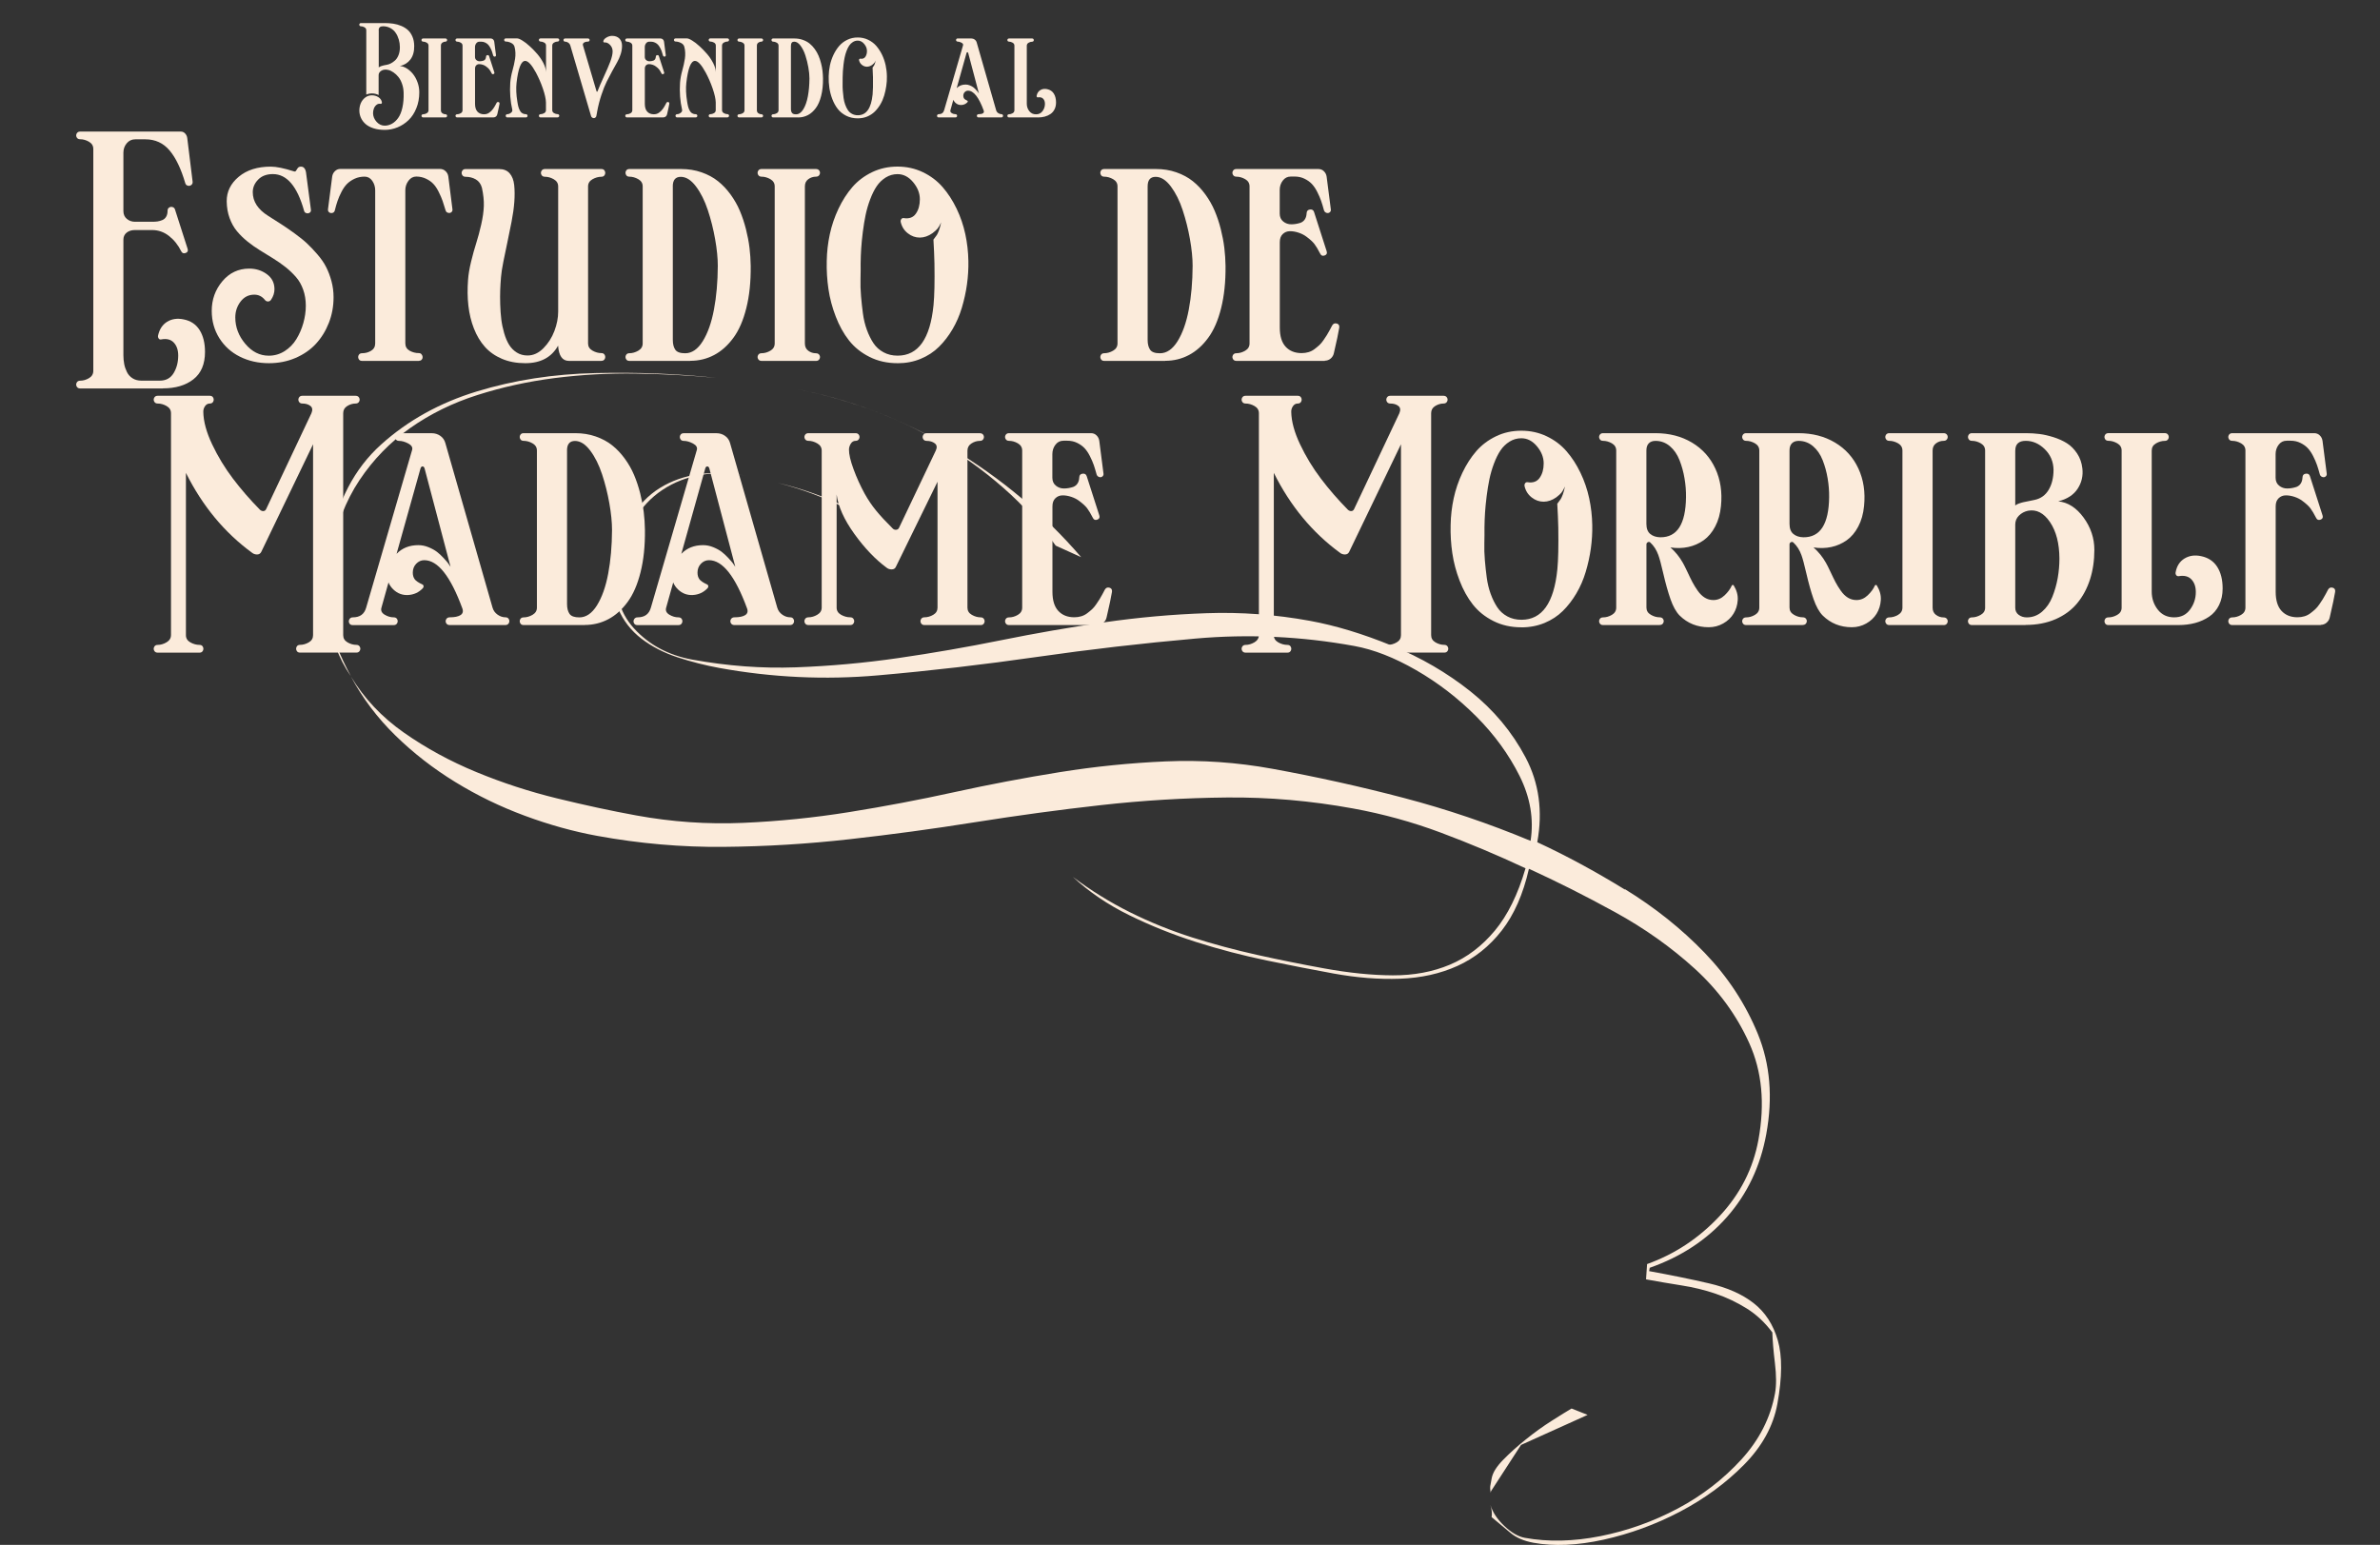 <svg width="590" height="383" viewBox="0 0 590 383" fill="none" xmlns="http://www.w3.org/2000/svg">
<rect x="0" y="0" width="590" height="383" fill="#333333" stroke="none"/>
<g clip-path="url(#clip0_1643_3148)">
<path d="M80.84 144C80.8 141.08 81.07 138.04 81.65 134.87C83.56 124.4 87.83 116.19 94.47 110.21C101.11 104.23 109.03 99.84 118.22 97.04C127.41 94.23 137.22 92.72 147.64 92.49C158.07 92.26 168.02 92.65 177.51 93.67C171.07 93.07 164.45 92.71 157.64 92.61C150.83 92.51 144.11 92.89 137.48 93.73C130.85 94.58 124.48 95.98 118.36 97.93C112.24 99.87 106.69 102.6 101.71 106.1C96.73 109.6 92.53 113.92 89.1 119.06C85.67 124.2 83.31 130.35 82.01 137.51C81.51 140.26 81.2 142.88 81.11 145.35C81.01 147.82 81.09 150.3 81.36 152.75C81.04 149.85 80.86 146.94 80.82 144.01H80.84V144ZM83.28 160.45C82.39 157.94 81.76 155.38 81.38 152.74C81.78 155.23 82.49 157.74 83.52 160.28C84.55 162.82 85.7 165.26 86.98 167.63C85.4 165.35 84.16 162.96 83.28 160.45ZM402.83 220.44C410.25 225 416.84 230.25 422.58 236.21C428.32 242.17 432.72 248.88 435.77 256.33C438.82 263.79 439.52 272.06 437.86 281.15C436.4 289.14 433.16 295.98 428.14 301.68C423.12 307.38 416.73 311.58 408.97 314.3L408.82 315.13C414.19 316.11 419.13 317.11 423.64 318.16C428.15 319.2 431.84 320.82 434.7 323.05C437.57 325.28 439.57 328.35 440.71 332.26C441.85 336.17 441.81 341.43 440.61 348.04C439.6 353.55 436.83 358.59 432.3 363.17C427.76 367.75 422.46 371.62 416.42 374.79C410.36 377.96 404.08 380.25 397.56 381.7C391.04 383.14 385.23 383.4 380.13 382.47C377.79 382.04 375.9 381.23 374.49 380.06C373.07 378.88 371.5 377.55 369.77 376.11C369.92 375.28 369.82 374.27 369.47 373.07C369.99 374.87 371.13 376.61 372.89 378.28C374.65 379.95 376.35 380.94 378 381.25C383.79 382.3 390.03 382.16 396.75 380.83C403.47 379.49 409.86 377.2 415.93 373.98C422 370.75 427.25 366.68 431.7 361.81C436.15 356.93 438.92 351.46 440.03 345.4C440.38 343.47 440.37 340.98 440 337.92C439.63 334.86 439.42 332.33 439.36 330.33C437.53 327.86 435.4 325.88 432.98 324.37C430.55 322.86 428 321.65 425.32 320.74C422.64 319.82 419.81 319.13 416.84 318.67C413.87 318.2 410.94 317.7 408.05 317.17L408.31 313.38C415.16 310.93 421.15 306.97 426.27 301.5C431.39 296.03 434.61 289.71 435.92 282.55C437.55 273.6 436.8 265.63 433.66 258.66C430.52 251.68 426.02 245.53 420.17 240.19C414.31 234.85 407.7 230.16 400.32 226.11C392.95 222.06 385.84 218.49 379.02 215.39C377.59 221.68 375.34 226.77 372.28 230.7C369.22 234.62 365.55 237.55 361.29 239.47C357.03 241.4 352.28 242.45 347.05 242.64C341.82 242.83 336.32 242.39 330.54 241.34C325.44 240.41 319.95 239.34 314.05 238.12C308.15 236.9 302.31 235.38 296.53 233.54C290.75 231.7 285.21 229.48 279.92 226.88C274.63 224.28 269.98 221.12 265.96 217.4C270.47 220.78 275.19 223.71 280.16 226.18C285.12 228.65 290.25 230.72 295.56 232.41C300.88 234.09 306.26 235.54 311.73 236.75C317.2 237.96 322.69 239.07 328.2 240.07C334.4 241.2 340.09 241.78 345.28 241.8C350.47 241.82 355.18 240.94 359.42 239.16C363.66 237.37 367.37 234.56 370.56 230.73C373.75 226.9 376.29 221.74 378.18 215.26C371.23 212 364.23 209.06 357.17 206.42C350.11 203.78 342.86 201.79 335.42 200.43C324.95 198.52 314.52 197.61 304.12 197.71C293.71 197.81 283.32 198.44 272.94 199.6C262.55 200.76 252.16 202.18 241.76 203.83C231.35 205.49 220.96 206.9 210.57 208.06C200.18 209.23 189.79 209.86 179.39 209.95C168.98 210.05 158.55 209.14 148.09 207.23C142.17 206.15 136.18 204.49 130.11 202.24C124.04 200 118.29 197.21 112.85 193.87C107.41 190.53 102.45 186.68 97.99 182.31C93.52 177.94 89.86 173.07 86.99 167.71C90.27 173.15 94.65 177.79 100.13 181.63C105.62 185.48 111.6 188.73 118.09 191.41C124.58 194.09 131.25 196.26 138.13 197.94C145.01 199.62 151.54 201.03 157.74 202.16C166.56 203.77 175.37 204.38 184.19 204C193.01 203.62 201.78 202.73 210.51 201.33C219.23 199.93 227.93 198.29 236.6 196.38C245.27 194.48 253.97 192.83 262.69 191.43C271.41 190.03 280.18 189.14 289.01 188.76C297.83 188.38 306.65 188.99 315.46 190.6C326.48 192.61 337.31 195.01 347.97 197.81C358.63 200.61 369.11 204.16 379.43 208.46C380.27 203.06 379.36 197.7 376.71 192.38C374.05 187.06 370.47 182.13 365.96 177.61C361.45 173.09 356.49 169.27 351.08 166.15C345.67 163.03 340.56 161.03 335.74 160.15C322.66 157.76 309.53 157.15 296.38 158.31C283.22 159.47 270.1 160.99 257.02 162.87C243.94 164.75 230.82 166.28 217.66 167.43C204.5 168.59 191.38 167.97 178.3 165.59C174.86 164.96 171.43 164.09 168 162.97C164.58 161.85 161.58 160.3 159.02 158.34C156.46 156.38 154.52 153.89 153.23 150.88C151.93 147.87 151.67 144.23 152.45 139.96C154.11 130.87 157.82 124.54 163.6 120.97C169.37 117.4 176.6 116.41 185.28 117.99C177.02 116.48 170.02 117.63 164.27 121.42C158.53 125.21 154.87 131.45 153.29 140.12C152.13 146.46 153.42 151.67 157.15 155.77C160.89 159.87 165.71 162.45 171.63 163.53C180.31 165.11 188.86 165.75 197.32 165.44C205.77 165.13 214.24 164.37 222.71 163.14C231.18 161.91 239.67 160.44 248.17 158.72C256.67 157 265.15 155.52 273.63 154.3C282.11 153.07 290.6 152.31 299.12 152.02C307.64 151.72 316.17 152.35 324.71 153.91C331.05 155.07 337.82 157.12 345.04 160.07C352.26 163.02 358.75 166.81 364.53 171.41C370.31 176.02 374.86 181.48 378.19 187.78C381.52 194.08 382.49 201.09 381.09 208.8C388.18 212.08 395.43 216 402.85 220.56L402.8 220.51L402.83 220.44ZM235.81 111.12C248.13 118.49 258.87 127.49 268.02 138.13L261.71 135.27C257.97 130.03 253.65 125.26 248.74 120.95C243.83 116.64 238.51 112.82 232.8 109.5C227.07 106.18 221.1 103.42 214.88 101.22C208.66 99.02 202.46 97.36 196.26 96.23C210.31 98.79 223.48 103.76 235.8 111.13H235.81V111.12ZM210.28 125.89C216.18 128.67 220.69 132.41 223.82 137.11C219.7 132.37 214.97 128.67 209.63 125.98C204.28 123.3 198.69 121.21 192.84 119.72C198.57 121.05 204.39 123.11 210.29 125.89H210.28ZM369.47 368.24L369.79 366.49C370.04 365.11 370.99 363.58 372.65 361.89C374.31 360.2 376.18 358.51 378.27 356.84C380.36 355.16 382.48 353.62 384.66 352.24C386.83 350.86 388.47 349.85 389.59 349.19L393.57 350.77L377.06 358.22L369.63 369.67L369.55 370.08C369.4 369.34 369.37 368.73 369.46 368.24H369.47Z" fill="#FBEBDB"/>
<path d="M90.801 23.48V7.5C90.801 7.18 90.651 6.94 90.361 6.77C90.071 6.6 89.761 6.51 89.451 6.51C89.291 6.51 89.171 6.44 89.111 6.31C89.041 6.18 89.041 6.05 89.111 5.92C89.181 5.79 89.291 5.72 89.451 5.72H95.371C96.131 5.72 96.841 5.77 97.501 5.87C98.161 5.97 98.821 6.15 99.461 6.42C100.101 6.69 100.661 7.03 101.121 7.45C101.581 7.87 101.951 8.41 102.241 9.09C102.531 9.76 102.671 10.53 102.681 11.4C102.701 12.8 102.381 13.92 101.731 14.76C101.081 15.6 100.211 16.14 99.121 16.37C99.671 16.4 100.231 16.59 100.801 16.94C101.371 17.29 101.891 17.75 102.351 18.31C102.811 18.88 103.201 19.56 103.491 20.37C103.791 21.18 103.941 22.01 103.941 22.88C103.941 24.32 103.701 25.64 103.211 26.83C102.731 28.03 102.081 29.01 101.281 29.78C100.481 30.55 99.571 31.15 98.551 31.57C97.531 31.99 96.471 32.2 95.371 32.2C94.341 32.2 93.421 32.07 92.611 31.81C91.801 31.55 91.141 31.2 90.641 30.76C90.141 30.32 89.751 29.82 89.491 29.25C89.231 28.69 89.091 28.08 89.081 27.44C89.081 26.81 89.191 26.2 89.421 25.63C89.661 25.06 90.021 24.58 90.511 24.2C91.001 23.82 91.561 23.63 92.191 23.63C92.781 23.63 93.311 23.78 93.801 24.09C94.291 24.4 94.571 24.81 94.671 25.33C94.691 25.45 94.671 25.55 94.611 25.64C94.551 25.73 94.451 25.76 94.341 25.74C93.951 25.67 93.601 25.76 93.301 26.02C93.001 26.28 92.791 26.59 92.661 26.97C92.531 27.35 92.471 27.72 92.481 28.1C92.501 28.87 92.791 29.58 93.361 30.21C93.931 30.84 94.611 31.16 95.381 31.15C96.021 31.15 96.621 30.98 97.191 30.66C97.751 30.34 98.261 29.87 98.711 29.24C99.161 28.61 99.511 27.76 99.751 26.69C99.991 25.62 100.101 24.39 100.061 23.01C100.041 22.21 99.911 21.46 99.661 20.77C99.421 20.08 99.121 19.52 98.751 19.07C98.391 18.62 97.991 18.25 97.551 17.95C97.111 17.65 96.691 17.44 96.281 17.34C95.871 17.24 95.491 17.22 95.151 17.29C94.791 17.37 94.481 17.53 94.231 17.77C93.981 18.01 93.861 18.31 93.861 18.66V23.56C93.361 23.3 92.811 23.16 92.201 23.16C91.701 23.16 91.221 23.26 90.781 23.46L90.801 23.48ZM93.891 7.5V16.72C94.161 16.46 94.811 16.24 95.841 16.07C96.181 16.02 96.521 15.9 96.861 15.73C97.201 15.56 97.551 15.32 97.911 15C98.271 14.68 98.561 14.24 98.791 13.67C99.021 13.1 99.131 12.45 99.131 11.71C99.131 11.05 99.041 10.42 98.861 9.81C98.681 9.2 98.431 8.64 98.091 8.15C97.761 7.65 97.321 7.26 96.771 6.96C96.221 6.66 95.611 6.51 94.941 6.51C94.231 6.51 93.871 6.84 93.871 7.5H93.891Z" fill="#FBEBDB"/>
<path d="M110.431 29.11H104.881C104.721 29.11 104.601 29.04 104.531 28.91C104.461 28.78 104.461 28.65 104.531 28.52C104.601 28.39 104.721 28.33 104.881 28.33C105.191 28.33 105.491 28.24 105.791 28.07C106.081 27.9 106.231 27.65 106.231 27.33V11.31C106.231 10.99 106.081 10.75 105.791 10.58C105.501 10.41 105.191 10.32 104.881 10.32C104.721 10.32 104.601 10.25 104.531 10.12C104.461 9.99 104.461 9.86 104.531 9.73C104.601 9.6 104.721 9.54 104.881 9.54H110.431C110.601 9.54 110.721 9.6 110.791 9.73C110.861 9.86 110.861 9.99 110.791 10.12C110.721 10.25 110.601 10.32 110.431 10.32C110.141 10.32 109.881 10.41 109.651 10.58C109.421 10.75 109.301 10.99 109.301 11.31V27.33C109.301 27.66 109.421 27.9 109.651 28.07C109.881 28.24 110.141 28.33 110.431 28.33C110.601 28.33 110.721 28.39 110.791 28.52C110.861 28.65 110.861 28.78 110.791 28.91C110.721 29.04 110.601 29.11 110.431 29.11Z" fill="#FBEBDB"/>
<path d="M122.331 29.11H113.311C113.151 29.11 113.031 29.04 112.961 28.91C112.891 28.78 112.891 28.65 112.961 28.52C113.031 28.39 113.151 28.33 113.311 28.33C113.621 28.33 113.921 28.24 114.221 28.07C114.511 27.9 114.661 27.65 114.661 27.33V11.31C114.661 10.99 114.511 10.75 114.221 10.58C113.931 10.41 113.621 10.32 113.311 10.32C113.151 10.32 113.031 10.25 112.961 10.12C112.891 9.99 112.891 9.86 112.961 9.73C113.031 9.6 113.151 9.54 113.311 9.54H121.671C121.891 9.54 122.081 9.62 122.241 9.77C122.391 9.92 122.491 10.1 122.521 10.32L122.951 13.65C122.971 13.76 122.951 13.85 122.881 13.92C122.821 13.99 122.751 14.03 122.671 14.04C122.591 14.04 122.511 14.03 122.431 13.98C122.351 13.93 122.291 13.86 122.261 13.77C122.161 13.4 122.061 13.08 121.971 12.8C121.881 12.52 121.751 12.22 121.571 11.89C121.391 11.56 121.221 11.29 121.021 11.08C120.821 10.87 120.571 10.69 120.271 10.55C119.971 10.4 119.631 10.33 119.271 10.33H118.881C118.541 10.33 118.261 10.47 118.061 10.74C117.851 11.01 117.751 11.33 117.751 11.7V14.1C117.751 14.45 117.871 14.72 118.111 14.91C118.351 15.1 118.631 15.2 118.941 15.19C119.251 15.18 119.561 15.13 119.871 15.03C120.261 14.88 120.461 14.55 120.491 14.05C120.491 13.83 120.611 13.7 120.831 13.67C121.051 13.64 121.191 13.73 121.251 13.92L122.541 17.93C122.611 18.14 122.541 18.28 122.341 18.36C122.131 18.44 121.991 18.38 121.891 18.2C121.671 17.76 121.471 17.43 121.291 17.2C121.111 16.97 120.851 16.73 120.491 16.47C120.261 16.29 119.991 16.15 119.681 16.05C119.371 15.95 119.071 15.9 118.791 15.9C118.501 15.9 118.261 16 118.061 16.19C117.861 16.38 117.761 16.66 117.761 17.02V25.73C117.761 26.6 117.961 27.25 118.361 27.68C118.761 28.11 119.301 28.33 119.991 28.33C120.241 28.33 120.471 28.3 120.691 28.23C120.911 28.16 121.111 28.06 121.301 27.92C121.491 27.78 121.651 27.65 121.791 27.51C121.931 27.38 122.081 27.2 122.231 26.99C122.381 26.78 122.491 26.6 122.571 26.48C122.651 26.36 122.751 26.18 122.871 25.95C122.991 25.72 123.071 25.58 123.101 25.51C123.211 25.32 123.371 25.25 123.571 25.3C123.771 25.35 123.861 25.5 123.831 25.73C123.751 26.22 123.571 27.08 123.281 28.32C123.231 28.54 123.131 28.73 122.961 28.88C122.791 29.03 122.591 29.1 122.361 29.1L122.331 29.11Z" fill="#FBEBDB"/>
<path d="M138.231 29.11H133.991C133.831 29.11 133.711 29.04 133.641 28.91C133.571 28.78 133.571 28.65 133.641 28.51C133.711 28.38 133.831 28.31 133.991 28.31C134.301 28.31 134.601 28.23 134.901 28.05C135.191 27.88 135.341 27.64 135.341 27.32V25.4C135.321 24.53 135.071 23.39 134.581 21.96C134.091 20.53 133.511 19.22 132.861 18C131.811 16.06 130.921 15.1 130.191 15.1C129.181 15.1 128.471 16.91 128.051 20.53C127.901 21.88 127.961 23.43 128.251 25.2C128.291 25.45 128.321 25.64 128.351 25.79C128.381 25.93 128.421 26.13 128.481 26.38C128.541 26.63 128.601 26.83 128.671 26.98C128.741 27.13 128.821 27.3 128.931 27.49C129.041 27.68 129.161 27.83 129.281 27.93C129.401 28.03 129.561 28.12 129.751 28.2C129.941 28.27 130.141 28.31 130.371 28.31C130.541 28.31 130.661 28.38 130.731 28.51C130.801 28.64 130.801 28.77 130.731 28.91C130.661 29.04 130.541 29.11 130.371 29.11H125.751C125.591 29.11 125.471 29.04 125.411 28.91C125.341 28.78 125.341 28.65 125.411 28.51C125.481 28.38 125.591 28.31 125.751 28.31C126.051 28.31 126.351 28.2 126.651 27.97C126.951 27.75 127.061 27.48 126.991 27.17C126.511 25.1 126.341 22.88 126.491 20.52C126.521 20.06 126.591 19.55 126.691 19C126.791 18.45 126.911 17.96 127.041 17.5C127.171 17.05 127.291 16.56 127.411 16.03C127.531 15.5 127.621 15.01 127.691 14.56C127.761 14.1 127.791 13.61 127.771 13.08C127.751 12.55 127.681 12.05 127.541 11.56C127.421 11.16 127.141 10.85 126.691 10.63C126.241 10.41 125.801 10.3 125.381 10.3C125.221 10.3 125.101 10.23 125.031 10.1C124.961 9.97 124.961 9.84 125.031 9.71C125.101 9.58 125.221 9.52 125.381 9.52H128.191C128.481 9.52 128.921 9.69 129.481 10.04C130.051 10.38 130.661 10.85 131.311 11.45C131.961 12.04 132.591 12.69 133.191 13.38C133.791 14.08 134.291 14.83 134.711 15.64C135.121 16.45 135.341 17.19 135.361 17.86V11.29C135.361 10.97 135.211 10.73 134.911 10.56C134.611 10.39 134.301 10.3 133.991 10.3C133.831 10.3 133.711 10.23 133.641 10.1C133.571 9.97 133.571 9.84 133.641 9.71C133.711 9.58 133.831 9.52 133.991 9.52H138.231C138.401 9.52 138.521 9.58 138.591 9.71C138.661 9.84 138.661 9.97 138.591 10.1C138.521 10.23 138.401 10.3 138.231 10.3C137.931 10.3 137.631 10.39 137.341 10.56C137.051 10.73 136.901 10.98 136.901 11.3V27.31C136.901 27.63 137.051 27.87 137.341 28.04C137.631 28.21 137.931 28.3 138.231 28.3C138.401 28.3 138.521 28.37 138.591 28.5C138.661 28.63 138.661 28.76 138.591 28.9C138.521 29.03 138.401 29.1 138.231 29.1V29.11Z" fill="#FBEBDB"/>
<path d="M148.02 27.78L147.83 28.78C147.8 28.92 147.72 29.04 147.6 29.14C147.48 29.24 147.35 29.29 147.21 29.29C147.06 29.29 146.92 29.24 146.79 29.14C146.65 29.04 146.57 28.92 146.53 28.79L141.39 11.31C141.3 11 141.12 10.76 140.87 10.58C140.62 10.41 140.35 10.32 140.07 10.32C139.91 10.32 139.79 10.25 139.73 10.12C139.66 9.99 139.67 9.86 139.73 9.73C139.8 9.6 139.92 9.54 140.08 9.54H145.76C145.93 9.54 146.05 9.6 146.12 9.73C146.19 9.86 146.19 9.99 146.12 10.12C146.05 10.25 145.92 10.32 145.75 10.32C145.32 10.32 144.99 10.41 144.75 10.58C144.51 10.75 144.43 10.98 144.52 11.26L147.88 22.63C147.9 22.68 147.92 22.72 147.95 22.74C147.98 22.76 148.01 22.76 148.05 22.74C148.08 22.72 148.11 22.68 148.13 22.63C148.47 21.72 148.99 20.52 149.68 19.03C150.37 17.54 150.91 16.29 151.29 15.28C151.67 14.27 151.87 13.41 151.87 12.73C151.87 12.1 151.65 11.56 151.21 11.11C150.77 10.66 150.31 10.47 149.83 10.52C149.76 10.52 149.7 10.5 149.64 10.45C149.58 10.4 149.56 10.33 149.56 10.25C149.61 9.89 149.87 9.57 150.34 9.3C150.82 9.03 151.28 8.89 151.72 8.89C152.49 8.89 153.1 9.11 153.54 9.55C153.98 9.99 154.2 10.59 154.2 11.35C154.2 12.04 154.09 12.74 153.86 13.44C153.63 14.14 153.35 14.81 152.99 15.43C152.64 16.05 152.23 16.78 151.76 17.64C151.3 18.49 150.84 19.36 150.4 20.24C149.96 21.12 149.52 22.23 149.08 23.56C148.64 24.89 148.28 26.29 148.01 27.78H148.02Z" fill="#FBEBDB"/>
<path d="M164.421 29.11H155.401C155.241 29.11 155.121 29.04 155.051 28.91C154.981 28.78 154.981 28.65 155.051 28.52C155.121 28.39 155.241 28.33 155.401 28.33C155.711 28.33 156.011 28.24 156.311 28.07C156.601 27.9 156.751 27.65 156.751 27.33V11.31C156.751 10.99 156.601 10.75 156.311 10.58C156.021 10.41 155.711 10.32 155.401 10.32C155.241 10.32 155.121 10.25 155.051 10.12C154.981 9.99 154.981 9.86 155.051 9.73C155.121 9.6 155.241 9.54 155.401 9.54H163.761C163.981 9.54 164.171 9.62 164.331 9.77C164.481 9.92 164.581 10.1 164.611 10.32L165.041 13.65C165.061 13.76 165.041 13.85 164.971 13.92C164.911 13.99 164.841 14.03 164.761 14.04C164.681 14.04 164.601 14.03 164.521 13.98C164.441 13.93 164.381 13.86 164.351 13.77C164.251 13.4 164.151 13.08 164.061 12.8C163.971 12.52 163.841 12.22 163.661 11.89C163.481 11.56 163.311 11.29 163.111 11.08C162.911 10.87 162.661 10.69 162.361 10.55C162.061 10.4 161.721 10.33 161.361 10.33H160.971C160.631 10.33 160.351 10.47 160.151 10.74C159.941 11.01 159.841 11.33 159.841 11.7V14.1C159.841 14.45 159.961 14.72 160.201 14.91C160.441 15.1 160.721 15.2 161.031 15.19C161.341 15.18 161.651 15.13 161.961 15.03C162.351 14.88 162.551 14.55 162.581 14.05C162.581 13.83 162.701 13.7 162.921 13.67C163.141 13.64 163.281 13.73 163.341 13.92L164.631 17.93C164.701 18.14 164.631 18.28 164.431 18.36C164.221 18.44 164.081 18.38 163.981 18.2C163.761 17.76 163.561 17.43 163.381 17.2C163.201 16.97 162.941 16.73 162.581 16.47C162.351 16.29 162.081 16.15 161.771 16.05C161.461 15.95 161.161 15.9 160.881 15.9C160.591 15.9 160.351 16 160.151 16.19C159.951 16.38 159.851 16.66 159.851 17.02V25.73C159.851 26.6 160.051 27.25 160.451 27.68C160.851 28.11 161.391 28.33 162.081 28.33C162.331 28.33 162.561 28.3 162.781 28.23C163.001 28.16 163.201 28.06 163.391 27.92C163.581 27.78 163.741 27.65 163.881 27.51C164.021 27.38 164.171 27.2 164.321 26.99C164.471 26.78 164.581 26.6 164.661 26.48C164.741 26.36 164.841 26.18 164.961 25.95C165.081 25.72 165.161 25.58 165.191 25.51C165.301 25.32 165.461 25.25 165.661 25.3C165.861 25.35 165.951 25.5 165.921 25.73C165.841 26.22 165.661 27.08 165.371 28.32C165.321 28.54 165.221 28.73 165.051 28.88C164.881 29.03 164.681 29.1 164.451 29.1L164.421 29.11Z" fill="#FBEBDB"/>
<path d="M180.321 29.11H176.081C175.921 29.11 175.801 29.04 175.731 28.91C175.661 28.78 175.661 28.65 175.731 28.51C175.801 28.38 175.921 28.31 176.081 28.31C176.391 28.31 176.691 28.23 176.991 28.05C177.281 27.88 177.431 27.64 177.431 27.32V25.4C177.411 24.53 177.161 23.39 176.671 21.96C176.181 20.53 175.601 19.22 174.951 18C173.901 16.06 173.011 15.1 172.281 15.1C171.271 15.1 170.561 16.91 170.141 20.53C169.991 21.88 170.051 23.43 170.341 25.2C170.381 25.45 170.411 25.64 170.441 25.79C170.471 25.93 170.511 26.13 170.571 26.38C170.631 26.63 170.691 26.83 170.761 26.98C170.831 27.13 170.911 27.3 171.021 27.49C171.131 27.68 171.251 27.83 171.371 27.93C171.491 28.03 171.651 28.12 171.841 28.2C172.031 28.27 172.231 28.31 172.461 28.31C172.631 28.31 172.751 28.38 172.821 28.51C172.891 28.64 172.891 28.77 172.821 28.91C172.751 29.04 172.631 29.11 172.461 29.11H167.841C167.681 29.11 167.561 29.04 167.501 28.91C167.431 28.78 167.431 28.65 167.501 28.51C167.571 28.38 167.681 28.31 167.841 28.31C168.141 28.31 168.441 28.2 168.741 27.97C169.041 27.75 169.151 27.48 169.081 27.17C168.601 25.1 168.431 22.88 168.581 20.52C168.611 20.06 168.681 19.55 168.781 19C168.881 18.45 169.001 17.96 169.131 17.5C169.261 17.05 169.381 16.56 169.501 16.03C169.621 15.5 169.711 15.01 169.781 14.56C169.851 14.1 169.881 13.61 169.861 13.08C169.841 12.55 169.771 12.05 169.631 11.56C169.511 11.16 169.231 10.85 168.781 10.63C168.331 10.41 167.891 10.3 167.471 10.3C167.311 10.3 167.191 10.23 167.121 10.1C167.051 9.97 167.051 9.84 167.121 9.71C167.191 9.58 167.311 9.52 167.471 9.52H170.281C170.571 9.52 171.011 9.69 171.571 10.04C172.141 10.38 172.751 10.85 173.401 11.45C174.051 12.04 174.681 12.69 175.281 13.38C175.881 14.08 176.381 14.83 176.801 15.64C177.211 16.45 177.431 17.19 177.451 17.86V11.29C177.451 10.97 177.301 10.73 177.001 10.56C176.701 10.39 176.391 10.3 176.081 10.3C175.921 10.3 175.801 10.23 175.731 10.1C175.661 9.97 175.661 9.84 175.731 9.71C175.801 9.58 175.921 9.52 176.081 9.52H180.321C180.491 9.52 180.611 9.58 180.681 9.71C180.751 9.84 180.751 9.97 180.681 10.1C180.611 10.23 180.491 10.3 180.321 10.3C180.021 10.3 179.721 10.39 179.431 10.56C179.141 10.73 178.991 10.98 178.991 11.3V27.31C178.991 27.63 179.141 27.87 179.431 28.04C179.721 28.21 180.021 28.3 180.321 28.3C180.491 28.3 180.611 28.37 180.681 28.5C180.751 28.63 180.751 28.76 180.681 28.9C180.611 29.03 180.491 29.1 180.321 29.1V29.11Z" fill="#FBEBDB"/>
<path d="M188.761 29.11H183.211C183.051 29.11 182.931 29.04 182.861 28.91C182.791 28.78 182.791 28.65 182.861 28.52C182.931 28.39 183.051 28.33 183.211 28.33C183.521 28.33 183.821 28.24 184.121 28.07C184.411 27.9 184.561 27.65 184.561 27.33V11.31C184.561 10.99 184.411 10.75 184.121 10.58C183.831 10.41 183.521 10.32 183.211 10.32C183.051 10.32 182.931 10.25 182.861 10.12C182.791 9.99 182.791 9.86 182.861 9.73C182.931 9.6 183.051 9.54 183.211 9.54H188.761C188.931 9.54 189.051 9.6 189.121 9.73C189.191 9.86 189.191 9.99 189.121 10.12C189.051 10.25 188.931 10.32 188.761 10.32C188.471 10.32 188.211 10.41 187.981 10.58C187.751 10.75 187.631 10.99 187.631 11.31V27.33C187.631 27.66 187.751 27.9 187.981 28.07C188.211 28.24 188.471 28.33 188.761 28.33C188.931 28.33 189.051 28.39 189.121 28.52C189.191 28.65 189.191 28.78 189.121 28.91C189.051 29.04 188.931 29.11 188.761 29.11Z" fill="#FBEBDB"/>
<path d="M197.861 29.11H191.641C191.481 29.11 191.361 29.04 191.301 28.91C191.231 28.78 191.231 28.65 191.301 28.52C191.371 28.39 191.481 28.33 191.641 28.33C191.951 28.33 192.251 28.24 192.551 28.07C192.851 27.9 193.001 27.65 193.001 27.33V11.31C193.001 10.99 192.851 10.75 192.551 10.58C192.251 10.41 191.951 10.32 191.641 10.32C191.481 10.32 191.361 10.25 191.301 10.12C191.231 9.99 191.231 9.86 191.301 9.73C191.371 9.6 191.481 9.54 191.641 9.54H196.911C197.661 9.54 198.361 9.65 199.011 9.88C199.661 10.11 200.221 10.41 200.691 10.79C201.161 11.17 201.591 11.62 201.971 12.15C202.351 12.68 202.671 13.23 202.921 13.82C203.171 14.4 203.371 15.03 203.541 15.68C203.711 16.33 203.831 16.97 203.901 17.59C203.971 18.21 204.011 18.82 204.021 19.43C204.041 21.05 203.891 22.48 203.571 23.74C203.261 24.99 202.821 26.01 202.251 26.78C201.681 27.55 201.031 28.14 200.291 28.53C199.551 28.92 198.741 29.12 197.871 29.12L197.861 29.11ZM196.071 11.31V26.98C196.071 27.41 196.151 27.74 196.331 27.98C196.501 28.22 196.831 28.34 197.331 28.34C198.021 28.34 198.621 27.93 199.131 27.11C199.641 26.29 200.021 25.21 200.271 23.88C200.521 22.55 200.651 21.07 200.661 19.43C200.661 18.63 200.571 17.72 200.391 16.7C200.211 15.68 199.961 14.69 199.651 13.73C199.341 12.77 198.931 11.97 198.441 11.31C197.951 10.66 197.431 10.33 196.891 10.33C196.351 10.33 196.081 10.66 196.081 11.31H196.071Z" fill="#FBEBDB"/>
<path d="M212.651 29.34C211.591 29.34 210.631 29.13 209.781 28.7C208.931 28.27 208.231 27.71 207.691 27.02C207.151 26.33 206.701 25.52 206.341 24.59C205.981 23.66 205.741 22.73 205.601 21.79C205.461 20.85 205.401 19.89 205.431 18.91C205.451 18 205.551 17.09 205.741 16.19C205.931 15.29 206.231 14.42 206.621 13.59C207.021 12.75 207.491 12.02 208.041 11.38C208.591 10.75 209.261 10.24 210.051 9.86C210.841 9.48 211.701 9.29 212.631 9.29C213.561 9.29 214.421 9.48 215.211 9.86C216.001 10.24 216.681 10.75 217.231 11.38C217.781 12.02 218.261 12.75 218.661 13.58C219.061 14.41 219.351 15.28 219.551 16.18C219.741 17.08 219.851 17.99 219.861 18.9C219.881 19.7 219.831 20.5 219.711 21.3C219.601 22.1 219.421 22.9 219.191 23.68C218.951 24.47 218.641 25.2 218.241 25.87C217.841 26.55 217.381 27.15 216.861 27.66C216.341 28.17 215.711 28.59 214.991 28.89C214.271 29.19 213.481 29.34 212.641 29.34H212.651ZM216.311 16.75C216.481 16.53 216.601 16.37 216.661 16.27C216.721 16.17 216.791 16.02 216.871 15.81C216.951 15.59 217.031 15.32 217.101 14.99C216.961 15.28 216.841 15.49 216.731 15.62C216.621 15.75 216.451 15.9 216.211 16.09C215.791 16.38 215.361 16.53 214.921 16.54C214.481 16.54 214.071 16.4 213.691 16.1C213.311 15.81 213.071 15.42 212.961 14.95C212.941 14.83 212.961 14.73 213.021 14.65C213.081 14.57 213.171 14.53 213.281 14.55C213.831 14.64 214.241 14.48 214.511 14.1C214.781 13.72 214.921 13.22 214.921 12.64C214.921 12.02 214.691 11.44 214.231 10.89C213.771 10.34 213.241 10.07 212.641 10.07C212.211 10.07 211.811 10.18 211.441 10.41C211.071 10.64 210.761 10.94 210.521 11.3C210.281 11.66 210.051 12.11 209.851 12.64C209.651 13.17 209.501 13.7 209.391 14.23C209.281 14.76 209.181 15.34 209.111 15.97C209.031 16.59 208.981 17.15 208.951 17.65C208.921 18.15 208.901 18.65 208.891 19.17C208.891 19.66 208.891 20.19 208.881 20.75C208.871 21.31 208.881 21.91 208.931 22.51C208.981 23.11 209.041 23.71 209.121 24.29C209.201 24.87 209.331 25.42 209.521 25.94C209.711 26.46 209.931 26.91 210.191 27.3C210.451 27.69 210.791 28 211.221 28.23C211.651 28.46 212.131 28.57 212.661 28.57C214.761 28.57 215.981 26.85 216.321 23.41C216.411 22.45 216.441 21.03 216.411 19.16C216.391 18.43 216.361 17.63 216.311 16.74V16.75Z" fill="#FBEBDB"/>
<path d="M248.251 29.11H242.571C242.401 29.11 242.281 29.04 242.211 28.91C242.141 28.78 242.141 28.65 242.211 28.51C242.281 28.38 242.411 28.31 242.581 28.31C243.081 28.31 243.451 28.23 243.681 28.08C243.911 27.93 243.971 27.69 243.851 27.38C242.651 24.11 241.361 22.48 239.971 22.48C239.651 22.48 239.381 22.6 239.151 22.84C238.921 23.08 238.801 23.38 238.801 23.75C238.801 24.01 238.861 24.23 238.991 24.41C239.111 24.59 239.381 24.77 239.791 24.96C239.861 24.99 239.901 25.05 239.911 25.13C239.911 25.21 239.891 25.28 239.831 25.34C239.431 25.77 238.931 26 238.351 26.03C237.771 26.06 237.261 25.88 236.821 25.46C236.601 25.24 236.431 25 236.331 24.75L235.611 27.32C235.531 27.61 235.631 27.85 235.941 28.04C236.251 28.23 236.551 28.31 236.871 28.31C237.041 28.31 237.161 28.38 237.221 28.51C237.291 28.64 237.281 28.77 237.221 28.91C237.151 29.04 237.031 29.11 236.871 29.11H232.671C232.511 29.11 232.391 29.04 232.331 28.91C232.261 28.78 232.271 28.65 232.341 28.51C232.411 28.38 232.531 28.31 232.691 28.31C233.411 28.31 233.861 27.98 234.051 27.32L238.741 11.23C238.811 10.97 238.681 10.76 238.341 10.58C238.011 10.4 237.691 10.31 237.391 10.31C237.231 10.31 237.111 10.24 237.051 10.11C236.981 9.98 236.981 9.85 237.051 9.72C237.121 9.59 237.231 9.53 237.391 9.53H240.741C241.061 9.53 241.351 9.62 241.611 9.8C241.861 9.98 242.031 10.22 242.121 10.52L246.941 27.32C247.021 27.62 247.201 27.86 247.461 28.04C247.721 28.22 247.991 28.31 248.271 28.31C248.431 28.31 248.551 28.38 248.611 28.51C248.681 28.64 248.671 28.77 248.611 28.91C248.541 29.04 248.421 29.11 248.251 29.11ZM242.671 23.17L240.021 13.15C239.981 13.01 239.911 12.94 239.811 12.94C239.711 12.94 239.641 13.01 239.601 13.15L237.161 21.85C237.731 21.26 238.471 20.96 239.381 20.96C239.731 20.96 240.071 21.03 240.421 21.17C240.761 21.31 241.041 21.46 241.271 21.63C241.501 21.8 241.721 22.01 241.941 22.25C242.171 22.49 242.321 22.67 242.401 22.78C242.481 22.89 242.561 23 242.641 23.13C242.661 23.15 242.661 23.16 242.661 23.16L242.671 23.17Z" fill="#FBEBDB"/>
<path d="M257.261 29.11H250.111C249.951 29.11 249.831 29.04 249.771 28.91C249.701 28.78 249.701 28.65 249.771 28.52C249.841 28.39 249.951 28.33 250.111 28.33C250.421 28.33 250.721 28.24 251.021 28.07C251.321 27.9 251.471 27.66 251.471 27.34V11.31C251.471 10.99 251.321 10.75 251.021 10.58C250.721 10.41 250.421 10.32 250.121 10.32C249.951 10.32 249.831 10.25 249.771 10.12C249.701 9.99 249.711 9.86 249.771 9.73C249.841 9.6 249.961 9.54 250.131 9.54H255.881C256.041 9.54 256.161 9.61 256.231 9.74C256.301 9.87 256.301 10 256.231 10.14C256.161 10.27 256.041 10.34 255.881 10.34C255.571 10.34 255.271 10.43 254.981 10.6C254.691 10.77 254.541 11.01 254.541 11.33V25.72C254.541 26.42 254.751 27.03 255.161 27.55C255.571 28.08 256.131 28.34 256.831 28.34C257.531 28.34 258.061 28.07 258.451 27.54C258.841 27.01 259.041 26.42 259.041 25.76C259.041 25.21 258.891 24.78 258.591 24.47C258.291 24.16 257.861 24.05 257.311 24.14C257.191 24.16 257.101 24.12 257.041 24.04C256.981 23.96 256.961 23.85 256.981 23.74C257.101 23.11 257.401 22.64 257.891 22.34C258.381 22.04 258.941 21.96 259.591 22.1C260.311 22.25 260.861 22.61 261.231 23.19C261.601 23.77 261.791 24.5 261.791 25.4C261.791 26.03 261.671 26.6 261.421 27.09C261.181 27.58 260.841 27.97 260.421 28.26C260.001 28.55 259.521 28.77 258.991 28.91C258.461 29.05 257.881 29.12 257.271 29.12L257.261 29.11Z" fill="#FBEBDB"/>
<path d="M40.38 96.3H19.86C19.46 96.3 19.18 96.14 19.01 95.82C18.84 95.5 18.84 95.18 19.01 94.86C19.18 94.54 19.46 94.38 19.86 94.38C20.61 94.38 21.35 94.17 22.06 93.75C22.77 93.33 23.13 92.72 23.13 91.93V36.92C23.13 36.15 22.77 35.56 22.06 35.14C21.35 34.73 20.61 34.52 19.86 34.52C19.46 34.52 19.18 34.37 19.01 34.05C18.84 33.73 18.84 33.42 19.01 33.1C19.18 32.78 19.46 32.62 19.86 32.62H44.84C45.25 32.62 45.61 32.78 45.9 33.1C46.19 33.42 46.37 33.8 46.42 34.23L47.75 45.04C47.79 45.4 47.67 45.67 47.41 45.87C47.15 46.07 46.85 46.12 46.54 46.03C46.22 45.94 46.01 45.72 45.92 45.38C44.88 41.84 43.6 39.15 42.05 37.31C40.5 35.47 38.5 34.54 36.04 34.54H33.53C32.66 34.54 31.96 34.87 31.41 35.53C30.86 36.19 30.59 36.97 30.59 37.87V52.32C30.59 53.15 30.88 53.8 31.45 54.27C32.02 54.74 32.7 54.98 33.47 54.98H37.7C38.21 54.98 38.66 54.95 39.04 54.9C39.43 54.84 39.83 54.73 40.24 54.56C40.65 54.39 40.97 54.11 41.2 53.71C41.43 53.31 41.54 52.83 41.54 52.24C41.54 51.88 41.67 51.62 41.94 51.45C42.2 51.28 42.49 51.24 42.79 51.34C43.09 51.43 43.29 51.63 43.38 51.93L46.51 61.69C46.68 62.2 46.51 62.54 46.02 62.72C45.52 62.9 45.16 62.76 44.93 62.31C44.18 60.77 43.17 59.5 41.91 58.51C40.65 57.52 39.25 57.03 37.7 57.03H33.44C32.61 57.03 31.93 57.25 31.39 57.68C30.85 58.11 30.59 58.7 30.59 59.43V88.05C30.59 88.82 30.66 89.55 30.79 90.24C30.92 90.93 31.15 91.59 31.47 92.24C31.79 92.89 32.26 93.41 32.87 93.79C33.48 94.18 34.22 94.37 35.09 94.37H39.61C41.15 94.37 42.3 93.74 43.05 92.49C43.8 91.24 44.18 89.79 44.18 88.13C44.18 86.78 43.81 85.71 43.08 84.93C42.35 84.15 41.3 83.89 39.95 84.15C39.69 84.21 39.48 84.13 39.33 83.91C39.18 83.69 39.13 83.44 39.19 83.16C39.53 81.62 40.28 80.49 41.43 79.77C42.59 79.06 43.95 78.86 45.51 79.18C47.26 79.52 48.58 80.4 49.48 81.82C50.37 83.24 50.82 85.05 50.82 87.25C50.82 90.28 49.86 92.54 47.94 94.04C46.02 95.54 43.51 96.28 40.4 96.28L40.38 96.3Z" fill="#FBEBDB"/>
<path d="M75.86 42.74L77.07 51.94C77.13 52.3 77.03 52.56 76.77 52.73C76.52 52.9 76.24 52.94 75.94 52.84C75.64 52.75 75.45 52.55 75.38 52.25C73.69 46.19 71.11 43.16 67.65 43.16C66.11 43.16 64.89 43.61 64 44.52C63.11 45.43 62.66 46.47 62.66 47.64C62.66 49.96 63.94 51.93 66.5 53.53C67.83 54.38 68.94 55.08 69.81 55.64C70.68 56.2 71.75 56.93 73 57.84C74.25 58.75 75.29 59.58 76.1 60.34C76.91 61.1 77.77 62.01 78.69 63.07C79.61 64.13 80.33 65.18 80.85 66.21C81.38 67.24 81.82 68.41 82.17 69.7C82.52 70.99 82.69 72.33 82.69 73.7C82.69 75.94 82.3 78.06 81.52 80.05C80.74 82.04 79.66 83.78 78.29 85.26C76.92 86.74 75.22 87.9 73.21 88.76C71.2 89.62 69.01 90.04 66.66 90.04C64.03 90.04 61.63 89.5 59.48 88.43C57.33 87.36 55.62 85.82 54.37 83.83C53.12 81.84 52.49 79.58 52.49 77.06C52.49 74.26 53.37 71.81 55.13 69.72C56.89 67.63 59.11 66.59 61.8 66.59C63.44 66.59 64.89 67.05 66.15 67.97C67.41 68.89 68.04 70.13 68.04 71.7C68.04 72.6 67.76 73.48 67.19 74.32C67 74.6 66.75 74.74 66.43 74.74C66.11 74.74 65.85 74.6 65.64 74.32C64.94 73.47 64.08 73.05 63.04 73.05C61.65 73.05 60.51 73.62 59.64 74.76C58.77 75.9 58.33 77.21 58.33 78.7C58.33 81.09 59.15 83.27 60.8 85.23C62.45 87.2 64.39 88.18 66.63 88.18C68.06 88.18 69.37 87.8 70.57 87.04C71.76 86.28 72.73 85.29 73.48 84.06C74.22 82.84 74.8 81.51 75.2 80.08C75.6 78.65 75.81 77.22 75.81 75.79C75.81 74.36 75.59 73.01 75.16 71.81C74.73 70.6 74.14 69.56 73.38 68.69C72.62 67.82 71.76 66.99 70.79 66.22C69.81 65.45 68.78 64.73 67.7 64.06C66.62 63.39 65.53 62.73 64.45 62.06C63.37 61.39 62.34 60.67 61.36 59.88C60.38 59.09 59.51 58.24 58.75 57.33C57.99 56.42 57.38 55.33 56.92 54.07C56.46 52.81 56.22 51.43 56.2 49.92C56.18 47.53 57.17 45.5 59.18 43.82C61.18 42.15 63.83 41.31 67.12 41.31C68.51 41.31 70.41 41.7 72.82 42.47C73.08 42.56 73.27 42.52 73.38 42.33C73.49 42.14 73.63 41.93 73.8 41.68C73.97 41.44 74.24 41.31 74.62 41.31C74.98 41.31 75.26 41.45 75.47 41.73C75.68 42.01 75.81 42.35 75.87 42.75L75.86 42.74Z" fill="#FBEBDB"/>
<path d="M103.88 89.47H89.74C89.34 89.47 89.07 89.31 88.91 88.99C88.75 88.67 88.75 88.36 88.91 88.04C89.07 87.73 89.35 87.57 89.74 87.57C90.59 87.57 91.34 87.36 92.01 86.95C92.68 86.54 93.01 85.93 93.01 85.14V47.18C93.01 46.3 92.76 45.51 92.28 44.82C91.79 44.13 91.16 43.79 90.39 43.79C89.49 43.79 88.66 43.96 87.91 44.31C87.16 44.66 86.53 45.09 86.03 45.59C85.53 46.1 85.07 46.75 84.66 47.55C84.25 48.35 83.92 49.09 83.69 49.78C83.45 50.47 83.22 51.26 83 52.16C82.92 52.48 82.74 52.69 82.44 52.78C82.14 52.87 81.87 52.83 81.62 52.65C81.37 52.47 81.27 52.21 81.31 51.87L82.35 43.77C82.43 43.24 82.65 42.8 83.03 42.43C83.41 42.06 83.86 41.88 84.38 41.88H109.05C109.6 41.88 110.06 42.06 110.45 42.43C110.84 42.8 111.07 43.24 111.14 43.77L112.16 51.87C112.2 52.13 112.14 52.35 111.99 52.52C111.84 52.69 111.66 52.78 111.45 52.8C111.24 52.82 111.04 52.77 110.84 52.66C110.64 52.55 110.52 52.38 110.46 52.15C110.18 51.19 109.93 50.4 109.71 49.78C109.49 49.16 109.18 48.43 108.76 47.59C108.35 46.75 107.9 46.09 107.43 45.59C106.96 45.09 106.36 44.66 105.62 44.31C104.88 43.96 104.08 43.77 103.19 43.77C102.42 43.77 101.77 44.12 101.26 44.81C100.74 45.51 100.48 46.29 100.48 47.15V85.11C100.48 85.92 100.83 86.53 101.52 86.93C102.22 87.33 103 87.54 103.86 87.54C104.12 87.54 104.34 87.64 104.5 87.84C104.66 88.04 104.75 88.25 104.77 88.49C104.79 88.73 104.72 88.94 104.56 89.14C104.4 89.34 104.17 89.44 103.87 89.44L103.88 89.47Z" fill="#FBEBDB"/>
<path d="M149.071 89.47H141.031C139.411 89.47 138.521 88.21 138.351 85.69C136.731 88.59 134.021 90.04 130.221 90.04C128.061 90.04 126.121 89.68 124.421 88.95C122.721 88.23 121.311 87.23 120.191 85.97C119.071 84.71 118.171 83.2 117.481 81.44C116.791 79.68 116.341 77.79 116.111 75.78C115.881 73.77 115.861 71.62 116.031 69.35C116.121 68.03 116.381 66.53 116.791 64.83C117.201 63.14 117.631 61.61 118.061 60.26C118.491 58.91 118.901 57.38 119.291 55.67C119.681 53.97 119.891 52.44 119.941 51.1C119.991 49.75 119.831 48.25 119.471 46.57C119.211 45.61 118.701 44.91 117.961 44.48C117.221 44.05 116.371 43.83 115.411 43.83C115.011 43.83 114.731 43.67 114.561 43.35C114.391 43.03 114.391 42.71 114.561 42.39C114.731 42.07 115.011 41.91 115.411 41.91H123.741C124.851 41.91 125.721 42.26 126.341 42.97C126.961 43.68 127.341 44.65 127.471 45.91C127.601 47.17 127.611 48.54 127.501 50.04C127.391 51.55 127.161 53.2 126.811 54.99C126.461 56.79 126.121 58.48 125.781 60.06C125.441 61.64 125.111 63.23 124.791 64.84C124.471 66.45 124.271 67.73 124.201 68.69C124.111 69.78 124.041 70.85 124.001 71.89C123.961 72.93 123.961 74.12 124.001 75.46C124.041 76.8 124.131 78.03 124.271 79.17C124.411 80.31 124.651 81.45 124.981 82.59C125.311 83.73 125.721 84.69 126.211 85.48C126.701 86.27 127.331 86.91 128.111 87.4C128.891 87.89 129.781 88.13 130.781 88.13C132.211 88.13 133.521 87.53 134.721 86.32C135.911 85.12 136.821 83.69 137.441 82.04C138.061 80.39 138.371 78.8 138.371 77.26V46.22C138.371 45.45 138.011 44.86 137.281 44.44C136.561 44.03 135.831 43.82 135.091 43.82C134.681 43.82 134.381 43.66 134.221 43.34C134.051 43.02 134.051 42.7 134.221 42.38C134.391 42.06 134.681 41.9 135.091 41.9H149.091C149.491 41.9 149.761 42.06 149.921 42.38C150.081 42.7 150.081 43.02 149.921 43.34C149.761 43.66 149.481 43.82 149.091 43.82C148.341 43.82 147.601 44.03 146.871 44.44C146.151 44.85 145.781 45.45 145.781 46.22V85.14C145.781 85.91 146.141 86.5 146.871 86.92C147.591 87.33 148.331 87.54 149.091 87.54C149.491 87.54 149.761 87.7 149.921 88.02C150.081 88.34 150.081 88.66 149.921 88.98C149.761 89.3 149.481 89.46 149.091 89.46L149.071 89.47Z" fill="#FBEBDB"/>
<path d="M171.141 89.47H156.011C155.611 89.47 155.341 89.31 155.181 88.99C155.021 88.67 155.021 88.36 155.181 88.04C155.341 87.73 155.621 87.57 156.011 87.57C156.761 87.57 157.501 87.36 158.231 86.94C158.951 86.52 159.321 85.92 159.321 85.15V46.2C159.321 45.43 158.961 44.84 158.231 44.42C157.511 44.01 156.771 43.8 156.011 43.8C155.611 43.8 155.341 43.64 155.181 43.32C155.021 43 155.021 42.68 155.181 42.37C155.341 42.06 155.621 41.9 156.011 41.9H168.821C170.641 41.9 172.341 42.17 173.911 42.72C175.481 43.27 176.841 44 177.991 44.92C179.141 45.84 180.181 46.94 181.111 48.22C182.041 49.5 182.811 50.85 183.411 52.27C184.011 53.69 184.511 55.2 184.921 56.8C185.321 58.4 185.621 59.95 185.801 61.44C185.981 62.94 186.081 64.43 186.101 65.91C186.141 69.84 185.781 73.33 185.011 76.38C184.251 79.43 183.181 81.89 181.791 83.77C180.411 85.65 178.821 87.07 177.021 88.02C175.221 88.97 173.261 89.45 171.141 89.45V89.47ZM166.791 46.21V84.28C166.791 85.32 167.001 86.12 167.411 86.71C167.821 87.29 168.631 87.58 169.841 87.58C171.511 87.58 172.971 86.58 174.211 84.59C175.451 82.6 176.381 79.98 176.991 76.74C177.601 73.5 177.921 69.9 177.941 65.93C177.941 63.99 177.721 61.78 177.281 59.3C176.841 56.82 176.241 54.41 175.471 52.09C174.701 49.77 173.731 47.81 172.531 46.22C171.331 44.63 170.081 43.84 168.761 43.84C167.441 43.84 166.781 44.63 166.781 46.21H166.791Z" fill="#FBEBDB"/>
<path d="M202.27 89.47H188.78C188.38 89.47 188.1 89.31 187.93 88.99C187.76 88.67 187.76 88.36 187.93 88.04C188.1 87.72 188.38 87.57 188.78 87.57C189.53 87.57 190.27 87.36 190.98 86.94C191.69 86.52 192.05 85.92 192.05 85.15V46.2C192.05 45.43 191.69 44.84 190.98 44.42C190.27 44.01 189.53 43.8 188.78 43.8C188.38 43.8 188.1 43.64 187.93 43.32C187.76 43 187.76 42.68 187.93 42.37C188.1 42.06 188.38 41.9 188.78 41.9H202.27C202.68 41.9 202.98 42.06 203.15 42.37C203.32 42.68 203.32 43 203.15 43.32C202.98 43.64 202.69 43.8 202.27 43.8C201.57 43.8 200.94 44.01 200.38 44.42C199.82 44.83 199.53 45.43 199.53 46.2V85.15C199.53 85.94 199.81 86.54 200.38 86.96C200.94 87.37 201.57 87.58 202.27 87.58C202.68 87.58 202.98 87.74 203.15 88.05C203.32 88.36 203.32 88.68 203.15 89C202.98 89.32 202.69 89.48 202.27 89.48V89.47Z" fill="#FBEBDB"/>
<path d="M222.501 90.04C219.921 90.04 217.601 89.52 215.531 88.47C213.461 87.43 211.771 86.06 210.451 84.38C209.131 82.7 208.041 80.73 207.181 78.48C206.311 76.23 205.711 73.96 205.371 71.66C205.031 69.36 204.891 67.03 204.951 64.66C204.991 62.44 205.241 60.24 205.711 58.06C206.181 55.88 206.901 53.77 207.861 51.74C208.821 49.71 209.971 47.92 211.301 46.38C212.641 44.84 214.271 43.61 216.201 42.68C218.131 41.76 220.221 41.3 222.481 41.3C224.741 41.3 226.831 41.76 228.761 42.68C230.691 43.6 232.321 44.83 233.671 46.38C235.011 47.92 236.171 49.71 237.141 51.73C238.111 53.75 238.831 55.86 239.301 58.05C239.771 60.24 240.021 62.45 240.061 64.67C240.101 66.61 239.981 68.55 239.711 70.5C239.441 72.45 239.011 74.38 238.441 76.29C237.871 78.2 237.091 79.98 236.131 81.62C235.161 83.27 234.041 84.72 232.771 85.98C231.501 87.24 229.991 88.23 228.231 88.96C226.471 89.69 224.571 90.05 222.521 90.05L222.501 90.04ZM231.391 59.42C231.801 58.87 232.091 58.49 232.241 58.26C232.391 58.03 232.561 57.66 232.761 57.13C232.961 56.6 233.141 55.94 233.311 55.13C232.971 55.85 232.681 56.36 232.421 56.67C232.171 56.98 231.751 57.36 231.161 57.81C230.141 58.53 229.101 58.89 228.031 58.9C226.961 58.9 225.961 58.56 225.051 57.84C224.141 57.13 223.551 56.19 223.291 55.05C223.231 54.77 223.291 54.52 223.431 54.32C223.571 54.12 223.791 54.03 224.051 54.07C225.391 54.28 226.381 53.91 227.041 52.97C227.701 52.03 228.031 50.84 228.031 49.41C228.031 47.9 227.471 46.49 226.361 45.16C225.251 43.83 223.961 43.17 222.491 43.17C221.441 43.17 220.461 43.45 219.571 44C218.681 44.56 217.931 45.28 217.331 46.17C216.731 47.06 216.191 48.15 215.711 49.43C215.231 50.71 214.851 52 214.581 53.3C214.311 54.6 214.081 56.01 213.891 57.52C213.701 59.03 213.571 60.39 213.491 61.6C213.411 62.8 213.371 64.04 213.351 65.3C213.371 66.49 213.351 67.77 213.321 69.15C213.281 70.53 213.321 71.96 213.451 73.43C213.571 74.9 213.731 76.34 213.921 77.75C214.111 79.16 214.431 80.5 214.891 81.76C215.351 83.02 215.901 84.13 216.531 85.08C217.161 86.03 217.991 86.78 219.031 87.34C220.061 87.9 221.231 88.17 222.531 88.17C227.631 88.17 230.591 83.99 231.421 75.64C231.651 73.31 231.721 69.86 231.651 65.31C231.611 63.54 231.531 61.58 231.401 59.44L231.391 59.42Z" fill="#FBEBDB"/>
<path d="M288.85 89.47H273.72C273.32 89.47 273.05 89.31 272.89 88.99C272.73 88.67 272.73 88.36 272.89 88.04C273.05 87.73 273.33 87.57 273.72 87.57C274.47 87.57 275.21 87.36 275.94 86.94C276.66 86.52 277.03 85.92 277.03 85.15V46.2C277.03 45.43 276.67 44.84 275.94 44.42C275.22 44.01 274.48 43.8 273.72 43.8C273.32 43.8 273.05 43.64 272.89 43.32C272.73 43 272.73 42.68 272.89 42.37C273.05 42.06 273.33 41.9 273.72 41.9H286.53C288.36 41.9 290.05 42.17 291.62 42.72C293.19 43.27 294.55 44 295.7 44.92C296.85 45.84 297.89 46.94 298.82 48.22C299.75 49.5 300.52 50.85 301.12 52.27C301.72 53.69 302.23 55.2 302.63 56.8C303.03 58.4 303.33 59.95 303.51 61.44C303.69 62.94 303.79 64.43 303.81 65.91C303.85 69.84 303.48 73.33 302.72 76.38C301.96 79.43 300.89 81.89 299.5 83.77C298.12 85.65 296.53 87.07 294.73 88.02C292.93 88.97 290.97 89.45 288.85 89.45V89.47ZM284.5 46.21V84.28C284.5 85.32 284.71 86.12 285.12 86.71C285.53 87.3 286.34 87.58 287.55 87.58C289.22 87.58 290.68 86.58 291.92 84.59C293.16 82.6 294.09 79.98 294.7 76.74C295.31 73.5 295.63 69.9 295.65 65.93C295.65 63.99 295.43 61.78 294.99 59.3C294.55 56.82 293.95 54.41 293.18 52.09C292.42 49.77 291.44 47.81 290.25 46.22C289.05 44.63 287.8 43.84 286.48 43.84C285.16 43.84 284.5 44.63 284.5 46.21Z" fill="#FBEBDB"/>
<path d="M328.421 89.47H306.491C306.091 89.47 305.811 89.31 305.641 88.99C305.471 88.67 305.471 88.36 305.641 88.04C305.811 87.73 306.091 87.57 306.491 87.57C307.241 87.57 307.981 87.36 308.691 86.94C309.401 86.52 309.761 85.92 309.761 85.15V46.2C309.761 45.43 309.401 44.84 308.691 44.42C307.971 44.01 307.241 43.8 306.491 43.8C306.091 43.8 305.811 43.64 305.641 43.32C305.471 43 305.471 42.68 305.641 42.37C305.811 42.06 306.091 41.9 306.491 41.9H326.811C327.361 41.9 327.821 42.08 328.191 42.45C328.571 42.82 328.791 43.26 328.871 43.79L329.911 51.89C329.951 52.15 329.891 52.37 329.741 52.54C329.591 52.71 329.421 52.8 329.221 52.82C329.021 52.84 328.831 52.79 328.631 52.68C328.431 52.57 328.301 52.4 328.221 52.17C327.981 51.27 327.741 50.48 327.511 49.81C327.281 49.14 326.961 48.4 326.551 47.59C326.141 46.78 325.691 46.12 325.211 45.61C324.731 45.1 324.121 44.67 323.391 44.31C322.661 43.95 321.851 43.77 320.961 43.77H320.001C319.171 43.77 318.501 44.1 318.001 44.77C317.491 45.44 317.241 46.21 317.241 47.1V52.94C317.241 53.79 317.531 54.45 318.121 54.92C318.701 55.39 319.381 55.62 320.141 55.61C320.901 55.61 321.661 55.47 322.411 55.23C323.351 54.85 323.851 54.06 323.911 52.86C323.931 52.31 324.201 52.01 324.731 51.94C325.261 51.87 325.601 52.08 325.751 52.55L328.881 62.29C329.051 62.8 328.881 63.15 328.391 63.33C327.891 63.52 327.531 63.39 327.301 62.93C326.751 61.86 326.271 61.05 325.851 60.5C325.431 59.95 324.781 59.36 323.921 58.72C323.361 58.29 322.701 57.94 321.941 57.69C321.191 57.44 320.461 57.31 319.771 57.32C319.071 57.32 318.481 57.56 317.991 58.03C317.501 58.49 317.261 59.16 317.261 60.05V81.22C317.261 83.33 317.741 84.91 318.711 85.96C319.681 87.01 321.001 87.54 322.671 87.54C323.271 87.54 323.841 87.46 324.381 87.3C324.921 87.14 325.411 86.89 325.861 86.55C326.311 86.21 326.711 85.88 327.061 85.56C327.411 85.24 327.761 84.82 328.121 84.29C328.481 83.76 328.751 83.35 328.941 83.05C329.131 82.75 329.371 82.32 329.671 81.77C329.971 81.22 330.161 80.86 330.231 80.71C330.491 80.24 330.871 80.07 331.371 80.2C331.871 80.33 332.081 80.68 332.001 81.24C331.811 82.43 331.371 84.52 330.671 87.53C330.561 88.08 330.291 88.53 329.881 88.88C329.471 89.23 328.981 89.42 328.411 89.42L328.421 89.47Z" fill="#FBEBDB"/>
<path d="M88.36 161.79H74.36C73.96 161.79 73.69 161.63 73.53 161.31C73.37 160.99 73.37 160.67 73.53 160.35C73.69 160.03 73.97 159.87 74.36 159.87C75.11 159.87 75.84 159.66 76.55 159.25C77.26 158.84 77.61 158.24 77.61 157.47V110.14L64.77 136.81C64.56 137.24 64.21 137.46 63.73 137.46C63.25 137.46 62.83 137.32 62.49 137.04C55.66 132.05 50.19 125.45 46.09 117.23V157.48C46.09 158.25 46.46 158.84 47.2 159.26C47.94 159.67 48.7 159.88 49.47 159.88C49.87 159.88 50.14 160.04 50.3 160.36C50.46 160.68 50.46 161 50.3 161.32C50.14 161.64 49.86 161.8 49.47 161.8H39.08C38.68 161.8 38.4 161.64 38.23 161.32C38.06 161 38.06 160.68 38.23 160.36C38.4 160.04 38.68 159.88 39.08 159.88C39.83 159.88 40.57 159.66 41.3 159.23C42.02 158.8 42.39 158.19 42.39 157.42V102.44C42.39 101.67 42.03 101.08 41.3 100.66C40.58 100.25 39.84 100.04 39.08 100.04C38.68 100.04 38.4 99.88 38.23 99.56C38.06 99.24 38.06 98.92 38.23 98.6C38.4 98.28 38.68 98.12 39.08 98.12H52.03C52.43 98.12 52.7 98.28 52.86 98.6C53.02 98.92 53.02 99.24 52.86 99.56C52.7 99.88 52.42 100.04 52.03 100.04C51.52 100.04 51.12 100.26 50.82 100.7C50.52 101.14 50.38 101.62 50.4 102.13C50.44 104.48 51.17 107.16 52.59 110.16C54.01 113.16 55.73 115.99 57.74 118.65C59.75 121.3 61.97 123.86 64.4 126.33C64.64 126.57 64.92 126.7 65.23 126.71C65.54 126.71 65.78 126.57 65.95 126.27L77.2 102.45C77.54 101.64 77.46 101.03 76.95 100.64C76.45 100.24 75.78 100.04 74.94 100.04C74.54 100.04 74.26 99.88 74.09 99.56C73.92 99.24 73.92 98.92 74.09 98.6C74.26 98.28 74.54 98.12 74.94 98.12H88.15C88.56 98.12 88.86 98.28 89.03 98.6C89.2 98.92 89.2 99.24 89.03 99.56C88.86 99.88 88.57 100.04 88.15 100.04C87.44 100.04 86.74 100.25 86.08 100.66C85.41 101.07 85.08 101.67 85.08 102.44V157.47C85.08 158.24 85.44 158.83 86.15 159.25C86.86 159.66 87.6 159.87 88.35 159.87C88.75 159.87 89.03 160.03 89.2 160.35C89.37 160.67 89.37 160.99 89.2 161.31C89.03 161.63 88.75 161.79 88.35 161.79H88.36Z" fill="#FBEBDB"/>
<path d="M125.28 154.96H111.48C111.07 154.96 110.77 154.8 110.6 154.48C110.43 154.16 110.44 153.84 110.61 153.52C110.79 153.2 111.09 153.04 111.5 153.04C112.72 153.04 113.62 152.85 114.18 152.48C114.74 152.11 114.89 151.54 114.6 150.79C111.68 142.85 108.54 138.88 105.18 138.88C104.41 138.88 103.74 139.17 103.18 139.76C102.62 140.34 102.33 141.08 102.33 141.96C102.33 142.6 102.48 143.14 102.78 143.57C103.08 144 103.73 144.45 104.73 144.9C104.9 144.98 104.99 145.11 105.01 145.31C105.03 145.51 104.96 145.68 104.81 145.83C103.83 146.87 102.63 147.42 101.21 147.51C99.79 147.6 98.55 147.14 97.5 146.13C96.95 145.6 96.56 145.02 96.31 144.4L94.56 150.65C94.35 151.37 94.62 151.95 95.35 152.39C96.08 152.83 96.84 153.05 97.61 153.05C98.02 153.05 98.31 153.21 98.47 153.53C98.63 153.85 98.63 154.17 98.46 154.49C98.29 154.81 98.01 154.97 97.61 154.97H87.41C87.01 154.97 86.74 154.81 86.58 154.49C86.42 154.17 86.43 153.85 86.61 153.53C86.79 153.21 87.08 153.05 87.47 153.05C89.22 153.05 90.32 152.25 90.77 150.65L102.17 111.53C102.34 110.91 102.02 110.38 101.21 109.95C100.4 109.52 99.63 109.3 98.9 109.3C98.5 109.3 98.23 109.14 98.07 108.82C97.91 108.5 97.91 108.18 98.07 107.87C98.23 107.56 98.51 107.4 98.9 107.4H107.04C107.83 107.4 108.53 107.62 109.15 108.05C109.77 108.48 110.18 109.07 110.39 109.8L122.1 150.64C122.31 151.37 122.73 151.95 123.36 152.39C123.99 152.83 124.64 153.04 125.32 153.04C125.72 153.04 125.99 153.2 126.15 153.52C126.31 153.84 126.31 154.16 126.14 154.48C125.97 154.8 125.68 154.96 125.26 154.96H125.28ZM111.69 140.51L105.26 116.15C105.16 115.81 104.99 115.63 104.75 115.63C104.51 115.63 104.34 115.8 104.24 116.14L98.31 137.3C99.7 135.86 101.5 135.15 103.71 135.15C104.56 135.15 105.4 135.32 106.23 135.66C107.06 136 107.75 136.38 108.29 136.79C108.83 137.2 109.38 137.71 109.93 138.3C110.48 138.89 110.85 139.32 111.05 139.58C111.25 139.84 111.44 140.13 111.63 140.43C111.67 140.47 111.69 140.5 111.69 140.51Z" fill="#FBEBDB"/>
<path d="M144.92 154.96H129.79C129.39 154.96 129.12 154.8 128.96 154.48C128.8 154.16 128.8 153.85 128.96 153.53C129.12 153.22 129.4 153.06 129.79 153.06C130.54 153.06 131.28 152.85 132.01 152.43C132.73 152.01 133.1 151.41 133.1 150.64V111.69C133.1 110.92 132.74 110.33 132.01 109.91C131.29 109.5 130.55 109.29 129.79 109.29C129.39 109.29 129.12 109.13 128.96 108.81C128.8 108.49 128.8 108.17 128.96 107.86C129.12 107.55 129.4 107.39 129.79 107.39H142.6C144.42 107.39 146.12 107.66 147.69 108.21C149.26 108.76 150.62 109.49 151.77 110.41C152.92 111.33 153.96 112.43 154.89 113.71C155.82 114.99 156.59 116.34 157.19 117.76C157.79 119.18 158.29 120.69 158.7 122.29C159.1 123.89 159.4 125.44 159.58 126.93C159.76 128.43 159.86 129.92 159.88 131.4C159.92 135.33 159.56 138.82 158.79 141.87C158.03 144.92 156.96 147.38 155.57 149.26C154.19 151.14 152.6 152.56 150.8 153.51C149 154.46 147.04 154.94 144.92 154.94V154.96ZM140.57 111.69V149.76C140.57 150.8 140.78 151.6 141.19 152.19C141.6 152.77 142.41 153.06 143.62 153.06C145.29 153.06 146.75 152.06 147.99 150.07C149.23 148.08 150.16 145.46 150.77 142.22C151.38 138.98 151.7 135.38 151.72 131.41C151.72 129.47 151.5 127.26 151.06 124.78C150.62 122.3 150.02 119.89 149.25 117.57C148.48 115.25 147.51 113.29 146.31 111.7C145.11 110.11 143.86 109.32 142.54 109.32C141.22 109.32 140.56 110.11 140.56 111.69H140.57Z" fill="#FBEBDB"/>
<path d="M195.86 154.96H182.06C181.65 154.96 181.35 154.8 181.18 154.48C181.01 154.16 181.02 153.84 181.19 153.52C181.37 153.2 181.67 153.04 182.08 153.04C183.3 153.04 184.2 152.85 184.76 152.48C185.32 152.11 185.47 151.54 185.18 150.79C182.26 142.85 179.12 138.88 175.76 138.88C174.99 138.88 174.32 139.17 173.76 139.76C173.2 140.34 172.91 141.08 172.91 141.96C172.91 142.6 173.06 143.14 173.36 143.57C173.66 144 174.31 144.45 175.31 144.9C175.48 144.98 175.57 145.11 175.59 145.31C175.61 145.51 175.54 145.68 175.39 145.83C174.41 146.87 173.21 147.42 171.79 147.51C170.37 147.6 169.13 147.14 168.08 146.13C167.53 145.6 167.14 145.02 166.89 144.4L165.14 150.65C164.93 151.37 165.2 151.95 165.93 152.39C166.66 152.83 167.42 153.05 168.19 153.05C168.6 153.05 168.89 153.21 169.05 153.53C169.21 153.85 169.21 154.17 169.04 154.49C168.87 154.81 168.59 154.97 168.19 154.97H157.99C157.59 154.97 157.32 154.81 157.16 154.49C157 154.17 157.01 153.85 157.19 153.53C157.37 153.21 157.66 153.05 158.05 153.05C159.8 153.05 160.9 152.25 161.35 150.65L172.75 111.53C172.92 110.91 172.6 110.38 171.79 109.95C170.98 109.52 170.21 109.3 169.48 109.3C169.08 109.3 168.81 109.14 168.65 108.82C168.49 108.5 168.49 108.18 168.65 107.87C168.81 107.56 169.09 107.4 169.48 107.4H177.62C178.41 107.4 179.11 107.62 179.73 108.05C180.35 108.48 180.76 109.07 180.97 109.8L192.68 150.64C192.89 151.37 193.31 151.95 193.94 152.39C194.57 152.83 195.22 153.04 195.9 153.04C196.3 153.04 196.57 153.2 196.73 153.52C196.89 153.84 196.89 154.16 196.72 154.48C196.55 154.8 196.26 154.96 195.84 154.96H195.86ZM182.28 140.51L175.85 116.15C175.75 115.81 175.58 115.63 175.34 115.63C175.1 115.63 174.93 115.8 174.83 116.14L168.9 137.3C170.29 135.86 172.09 135.15 174.3 135.15C175.15 135.15 175.99 135.32 176.82 135.66C177.65 136 178.34 136.38 178.88 136.79C179.42 137.2 179.97 137.71 180.52 138.3C181.07 138.89 181.44 139.32 181.64 139.58C181.84 139.84 182.03 140.13 182.22 140.43C182.26 140.47 182.28 140.5 182.28 140.51Z" fill="#FBEBDB"/>
<path d="M243.13 154.96H229.16C228.76 154.96 228.48 154.8 228.31 154.48C228.14 154.16 228.14 153.84 228.31 153.52C228.48 153.2 228.76 153.04 229.16 153.04C229.91 153.04 230.64 152.83 231.35 152.42C232.06 152.01 232.41 151.41 232.41 150.64V119.43L222.08 140.54C221.89 140.95 221.55 141.16 221.05 141.16C220.55 141.16 220.13 141.02 219.79 140.74C217.01 138.69 214.34 135.9 211.8 132.37C209.26 128.84 207.79 125.58 207.4 122.59V150.64C207.4 151.41 207.77 152 208.51 152.42C209.25 152.83 210.01 153.04 210.78 153.04C211.18 153.04 211.46 153.2 211.63 153.52C211.8 153.84 211.8 154.16 211.63 154.48C211.46 154.8 211.18 154.96 210.78 154.96H200.42C200.01 154.96 199.71 154.8 199.54 154.48C199.37 154.16 199.37 153.84 199.54 153.52C199.71 153.2 200 153.04 200.42 153.04C201.15 153.04 201.88 152.83 202.61 152.4C203.34 151.97 203.7 151.38 203.7 150.61V111.72C203.7 110.95 203.34 110.35 202.61 109.93C201.88 109.51 201.16 109.29 200.42 109.29C200.01 109.29 199.71 109.13 199.54 108.81C199.37 108.49 199.37 108.17 199.54 107.86C199.71 107.55 200 107.39 200.42 107.39H212.1C212.5 107.39 212.78 107.55 212.95 107.86C213.12 108.17 213.12 108.49 212.95 108.81C212.78 109.13 212.5 109.29 212.1 109.29C211.61 109.29 211.22 109.52 210.93 109.97C210.64 110.42 210.48 110.9 210.46 111.41C210.44 112.58 210.82 114.21 211.59 116.31C212.36 118.41 213.28 120.43 214.33 122.36C215.2 123.92 216.17 125.35 217.24 126.65C218.31 127.95 219.66 129.4 221.28 131C221.51 131.25 221.79 131.36 222.13 131.34C222.47 131.32 222.71 131.16 222.86 130.87L231.97 111.73C232.35 110.94 232.27 110.33 231.74 109.92C231.21 109.51 230.53 109.3 229.7 109.3C229.3 109.3 229.02 109.14 228.85 108.82C228.68 108.5 228.68 108.18 228.85 107.87C229.02 107.56 229.3 107.4 229.7 107.4H242.91C243.32 107.4 243.62 107.56 243.79 107.87C243.96 108.18 243.96 108.5 243.79 108.82C243.62 109.14 243.33 109.3 242.91 109.3C242.18 109.3 241.48 109.51 240.82 109.94C240.16 110.36 239.83 110.96 239.83 111.73V150.65C239.83 151.42 240.19 152.01 240.92 152.43C241.64 152.84 242.37 153.05 243.11 153.05C243.51 153.05 243.79 153.21 243.96 153.53C244.13 153.85 244.13 154.17 243.96 154.49C243.79 154.81 243.51 154.97 243.11 154.97L243.13 154.96Z" fill="#FBEBDB"/>
<path d="M272.06 154.96H250.13C249.73 154.96 249.45 154.8 249.28 154.48C249.11 154.16 249.11 153.85 249.28 153.53C249.45 153.21 249.73 153.06 250.13 153.06C250.88 153.06 251.62 152.85 252.33 152.43C253.04 152.01 253.4 151.41 253.4 150.64V111.69C253.4 110.92 253.04 110.33 252.33 109.91C251.62 109.5 250.88 109.29 250.13 109.29C249.73 109.29 249.45 109.13 249.28 108.81C249.11 108.49 249.11 108.17 249.28 107.86C249.45 107.55 249.73 107.39 250.13 107.39H270.45C271 107.39 271.46 107.57 271.83 107.94C272.21 108.31 272.43 108.75 272.51 109.28L273.55 117.38C273.59 117.64 273.53 117.86 273.38 118.03C273.23 118.2 273.06 118.29 272.86 118.31C272.66 118.33 272.46 118.28 272.27 118.17C272.07 118.06 271.94 117.89 271.86 117.66C271.61 116.76 271.38 115.97 271.15 115.3C270.92 114.63 270.6 113.89 270.19 113.08C269.78 112.27 269.33 111.61 268.85 111.1C268.37 110.59 267.76 110.16 267.03 109.8C266.3 109.44 265.49 109.26 264.6 109.26H263.64C262.81 109.26 262.14 109.59 261.64 110.26C261.13 110.93 260.88 111.7 260.88 112.59V118.43C260.88 119.28 261.17 119.94 261.76 120.41C262.34 120.88 263.02 121.11 263.78 121.1C264.54 121.1 265.3 120.96 266.05 120.72C266.99 120.34 267.49 119.55 267.55 118.35C267.57 117.8 267.84 117.5 268.37 117.43C268.9 117.36 269.23 117.57 269.39 118.04L272.52 127.78C272.69 128.29 272.52 128.64 272.03 128.82C271.53 129.01 271.17 128.88 270.94 128.42C270.39 127.35 269.91 126.54 269.49 125.99C269.07 125.44 268.42 124.85 267.56 124.21C267 123.78 266.34 123.43 265.58 123.18C264.83 122.93 264.1 122.8 263.41 122.81C262.71 122.81 262.12 123.05 261.63 123.52C261.14 123.98 260.9 124.65 260.9 125.54V146.71C260.9 148.82 261.38 150.4 262.35 151.45C263.32 152.5 264.64 153.03 266.32 153.03C266.92 153.03 267.49 152.95 268.03 152.79C268.57 152.63 269.06 152.38 269.51 152.04C269.96 151.7 270.36 151.37 270.71 151.05C271.06 150.73 271.41 150.31 271.77 149.78C272.13 149.25 272.4 148.84 272.59 148.54C272.78 148.24 273.02 147.81 273.32 147.26C273.62 146.71 273.81 146.35 273.88 146.2C274.14 145.73 274.52 145.56 275.02 145.69C275.52 145.82 275.73 146.17 275.66 146.73C275.47 147.92 275.03 150.01 274.33 153.02C274.22 153.57 273.95 154.02 273.54 154.37C273.13 154.73 272.64 154.91 272.07 154.91L272.06 154.96Z" fill="#FBEBDB"/>
<path d="M358.05 161.79H344.05C343.66 161.79 343.38 161.63 343.22 161.31C343.06 160.99 343.06 160.67 343.22 160.35C343.38 160.03 343.66 159.87 344.05 159.87C344.8 159.87 345.53 159.66 346.24 159.25C346.95 158.84 347.3 158.24 347.3 157.47V110.14L334.46 136.81C334.25 137.24 333.91 137.46 333.42 137.46C332.93 137.46 332.52 137.32 332.18 137.04C325.35 132.05 319.88 125.45 315.78 117.23V157.48C315.78 158.25 316.15 158.84 316.89 159.26C317.63 159.67 318.39 159.88 319.16 159.88C319.55 159.88 319.83 160.04 319.99 160.36C320.15 160.68 320.15 161 319.99 161.32C319.83 161.64 319.55 161.8 319.16 161.8H308.77C308.38 161.8 308.09 161.64 307.92 161.32C307.75 161 307.75 160.68 307.92 160.36C308.09 160.04 308.37 159.88 308.77 159.88C309.52 159.88 310.26 159.66 310.99 159.23C311.71 158.8 312.08 158.19 312.08 157.42V102.44C312.08 101.67 311.72 101.08 310.99 100.66C310.27 100.25 309.53 100.04 308.77 100.04C308.38 100.04 308.09 99.88 307.92 99.56C307.75 99.24 307.75 98.92 307.92 98.6C308.09 98.28 308.37 98.12 308.77 98.12H321.73C322.12 98.12 322.4 98.28 322.56 98.6C322.72 98.92 322.72 99.24 322.56 99.56C322.4 99.88 322.12 100.04 321.73 100.04C321.22 100.04 320.82 100.26 320.52 100.7C320.22 101.14 320.08 101.62 320.1 102.13C320.14 104.48 320.87 107.16 322.29 110.16C323.71 113.16 325.43 115.99 327.44 118.65C329.45 121.3 331.67 123.86 334.1 126.33C334.35 126.57 334.62 126.7 334.93 126.71C335.24 126.71 335.48 126.57 335.65 126.27L346.9 102.45C347.24 101.64 347.16 101.03 346.65 100.64C346.15 100.24 345.48 100.04 344.64 100.04C344.25 100.04 343.96 99.88 343.79 99.56C343.62 99.24 343.62 98.92 343.79 98.6C343.96 98.28 344.24 98.12 344.64 98.12H357.85C358.26 98.12 358.56 98.28 358.73 98.6C358.9 98.92 358.9 99.24 358.73 99.56C358.56 99.88 358.27 100.04 357.85 100.04C357.14 100.04 356.44 100.25 355.78 100.66C355.11 101.07 354.78 101.67 354.78 102.44V157.47C354.78 158.24 355.14 158.83 355.85 159.25C356.56 159.66 357.3 159.87 358.05 159.87C358.45 159.87 358.73 160.03 358.9 160.35C359.07 160.67 359.07 160.99 358.9 161.31C358.73 161.63 358.45 161.79 358.05 161.79Z" fill="#FBEBDB"/>
<path d="M377.159 155.52C374.579 155.52 372.259 155 370.189 153.95C368.119 152.91 366.429 151.54 365.109 149.86C363.789 148.18 362.699 146.21 361.839 143.96C360.969 141.71 360.369 139.44 360.029 137.14C359.689 134.84 359.549 132.51 359.609 130.14C359.649 127.92 359.899 125.72 360.369 123.54C360.839 121.36 361.559 119.25 362.519 117.22C363.479 115.19 364.629 113.4 365.959 111.86C367.299 110.32 368.929 109.09 370.859 108.16C372.789 107.23 374.879 106.78 377.139 106.78C379.399 106.78 381.489 107.24 383.419 108.16C385.349 109.08 386.989 110.31 388.329 111.86C389.679 113.4 390.829 115.19 391.799 117.21C392.769 119.23 393.489 121.34 393.959 123.53C394.429 125.72 394.679 127.93 394.719 130.15C394.759 132.09 394.639 134.03 394.369 135.98C394.099 137.93 393.669 139.86 393.099 141.77C392.529 143.68 391.759 145.46 390.789 147.1C389.819 148.75 388.699 150.2 387.429 151.46C386.159 152.72 384.639 153.71 382.889 154.44C381.129 155.16 379.219 155.53 377.179 155.53L377.159 155.52ZM386.039 124.9C386.449 124.35 386.739 123.97 386.889 123.74C387.039 123.51 387.209 123.14 387.409 122.61C387.609 122.08 387.789 121.42 387.959 120.61C387.619 121.33 387.329 121.84 387.069 122.15C386.809 122.46 386.399 122.84 385.809 123.29C384.789 124.01 383.749 124.37 382.679 124.38C381.609 124.38 380.609 124.04 379.699 123.32C378.789 122.61 378.199 121.67 377.939 120.53C377.879 120.25 377.939 120 378.079 119.8C378.219 119.6 378.439 119.51 378.699 119.55C380.039 119.76 381.029 119.39 381.689 118.45C382.349 117.51 382.679 116.32 382.679 114.89C382.679 113.38 382.119 111.97 381.009 110.64C379.899 109.31 378.609 108.65 377.139 108.65C376.089 108.65 375.109 108.93 374.219 109.48C373.329 110.04 372.579 110.76 371.979 111.65C371.379 112.54 370.839 113.63 370.359 114.91C369.879 116.19 369.499 117.48 369.229 118.78C368.959 120.08 368.729 121.49 368.539 123C368.349 124.51 368.219 125.87 368.139 127.08C368.059 128.28 368.019 129.52 367.999 130.78C368.019 131.97 367.999 133.25 367.969 134.63C367.929 136.01 367.969 137.44 368.099 138.91C368.219 140.38 368.379 141.82 368.569 143.23C368.759 144.64 369.079 145.98 369.539 147.24C369.999 148.5 370.549 149.61 371.179 150.56C371.809 151.51 372.639 152.26 373.679 152.82C374.709 153.38 375.879 153.65 377.179 153.65C382.279 153.65 385.239 149.47 386.069 141.12C386.299 138.79 386.369 135.34 386.299 130.79C386.259 129.02 386.179 127.06 386.049 124.92L386.039 124.9Z" fill="#FBEBDB"/>
<path d="M411.42 154.96H397.39C396.99 154.96 396.71 154.8 396.54 154.48C396.37 154.16 396.37 153.85 396.54 153.53C396.71 153.22 396.99 153.06 397.39 153.06C398.14 153.06 398.88 152.85 399.59 152.43C400.3 152.01 400.66 151.41 400.66 150.64V111.69C400.66 110.92 400.3 110.33 399.59 109.91C398.87 109.5 398.14 109.29 397.39 109.29C396.99 109.29 396.71 109.13 396.54 108.81C396.37 108.49 396.37 108.17 396.54 107.86C396.71 107.55 396.99 107.39 397.39 107.39H410.37C413.81 107.39 416.83 108.17 419.43 109.72C422.03 111.27 423.96 113.42 425.23 116.17C426.5 118.92 426.97 122 426.63 125.43C426.44 127.37 425.97 129.07 425.2 130.52C424.44 131.98 423.48 133.12 422.34 133.93C421.2 134.74 419.92 135.31 418.52 135.61C417.12 135.91 415.65 135.95 414.1 135.72C415.32 136.79 416.35 138.06 417.18 139.53C417.46 140.02 417.83 140.76 418.3 141.76C418.76 142.76 419.18 143.6 419.54 144.3C419.91 145 420.35 145.72 420.87 146.46C421.39 147.2 421.97 147.77 422.62 148.17C423.27 148.57 423.98 148.76 424.75 148.76C425.79 148.76 426.71 148.37 427.53 147.59C428.35 146.81 428.95 146 429.32 145.15C429.36 145.07 429.43 145.03 429.55 145.02C429.66 145.02 429.74 145.04 429.78 145.12C430.53 146.34 430.87 147.57 430.78 148.8C430.7 150.03 430.35 151.15 429.74 152.14C429.13 153.14 428.27 153.95 427.17 154.57C426.07 155.19 424.88 155.5 423.6 155.5C420.76 155.5 418.36 154.54 416.4 152.62C415.52 151.74 414.75 150.37 414.11 148.53C413.47 146.69 412.89 144.61 412.36 142.31C411.83 140.01 411.41 138.43 411.09 137.58C410.64 136.34 409.98 135.31 409.11 134.5C408.92 134.33 408.71 134.3 408.49 134.42C408.27 134.54 408.15 134.71 408.15 134.96V150.62C408.15 151.39 408.51 151.99 409.24 152.41C409.96 152.83 410.69 153.04 411.43 153.04C411.84 153.04 412.14 153.2 412.31 153.51C412.48 153.82 412.48 154.14 412.31 154.46C412.14 154.78 411.85 154.94 411.43 154.94L411.42 154.96ZM408.14 111.67V129.87C408.14 131.02 408.46 131.86 409.1 132.38C409.74 132.91 410.57 133.18 411.58 133.2C415.76 133.24 417.88 129.93 417.96 123.27C417.98 121.71 417.86 120.15 417.59 118.59C417.33 117.03 416.92 115.53 416.36 114.1C415.8 112.67 415.01 111.51 413.98 110.63C412.94 109.75 411.75 109.3 410.4 109.3C409.69 109.3 409.13 109.5 408.73 109.91C408.34 110.31 408.14 110.9 408.14 111.67Z" fill="#FBEBDB"/>
<path d="M446.89 154.96H432.86C432.46 154.96 432.18 154.8 432.01 154.48C431.84 154.16 431.84 153.85 432.01 153.53C432.18 153.22 432.46 153.06 432.86 153.06C433.61 153.06 434.35 152.85 435.06 152.43C435.77 152.01 436.13 151.41 436.13 150.64V111.69C436.13 110.92 435.77 110.33 435.06 109.91C434.34 109.5 433.61 109.29 432.86 109.29C432.46 109.29 432.18 109.13 432.01 108.81C431.84 108.49 431.84 108.17 432.01 107.86C432.18 107.55 432.46 107.39 432.86 107.39H445.84C449.28 107.39 452.3 108.17 454.9 109.72C457.5 111.27 459.43 113.42 460.7 116.17C461.97 118.92 462.44 122 462.1 125.43C461.91 127.37 461.44 129.07 460.67 130.52C459.91 131.98 458.95 133.12 457.81 133.93C456.67 134.74 455.39 135.31 453.99 135.61C452.59 135.91 451.12 135.95 449.57 135.72C450.79 136.79 451.82 138.06 452.65 139.53C452.93 140.02 453.3 140.76 453.77 141.76C454.23 142.76 454.65 143.6 455.01 144.3C455.38 145 455.82 145.72 456.34 146.46C456.86 147.2 457.44 147.77 458.09 148.17C458.74 148.57 459.45 148.76 460.22 148.76C461.26 148.76 462.18 148.37 463 147.59C463.82 146.81 464.42 146 464.79 145.15C464.83 145.07 464.9 145.03 465.02 145.02C465.13 145.02 465.21 145.04 465.25 145.12C466 146.34 466.34 147.57 466.25 148.8C466.17 150.03 465.82 151.15 465.21 152.14C464.6 153.14 463.74 153.95 462.64 154.57C461.54 155.19 460.35 155.5 459.07 155.5C456.23 155.5 453.83 154.54 451.87 152.62C450.99 151.74 450.22 150.37 449.58 148.53C448.94 146.69 448.36 144.61 447.83 142.31C447.3 140.01 446.88 138.43 446.56 137.58C446.11 136.34 445.45 135.31 444.58 134.5C444.39 134.33 444.18 134.3 443.96 134.42C443.74 134.54 443.62 134.71 443.62 134.96V150.62C443.62 151.39 443.98 151.99 444.71 152.41C445.43 152.83 446.16 153.04 446.9 153.04C447.31 153.04 447.61 153.2 447.78 153.51C447.95 153.82 447.95 154.14 447.78 154.46C447.61 154.78 447.32 154.94 446.9 154.94L446.89 154.96ZM443.62 111.67V129.87C443.62 131.02 443.94 131.86 444.58 132.38C445.22 132.91 446.05 133.18 447.06 133.2C451.24 133.24 453.36 129.93 453.44 123.27C453.46 121.71 453.34 120.15 453.07 118.59C452.81 117.03 452.4 115.53 451.84 114.1C451.28 112.67 450.49 111.51 449.46 110.63C448.42 109.75 447.23 109.3 445.88 109.3C445.17 109.3 444.61 109.5 444.21 109.91C443.82 110.31 443.62 110.9 443.62 111.67Z" fill="#FBEBDB"/>
<path d="M481.831 154.96H468.341C467.941 154.96 467.661 154.8 467.491 154.48C467.321 154.16 467.321 153.85 467.491 153.53C467.661 153.22 467.941 153.06 468.341 153.06C469.091 153.06 469.831 152.85 470.541 152.43C471.251 152.01 471.611 151.41 471.611 150.64V111.69C471.611 110.92 471.251 110.33 470.541 109.91C469.821 109.5 469.091 109.29 468.341 109.29C467.941 109.29 467.661 109.13 467.491 108.81C467.321 108.49 467.321 108.17 467.491 107.86C467.661 107.55 467.941 107.39 468.341 107.39H481.831C482.241 107.39 482.541 107.55 482.711 107.86C482.881 108.17 482.881 108.49 482.711 108.81C482.541 109.13 482.251 109.29 481.831 109.29C481.131 109.29 480.501 109.5 479.941 109.91C479.381 110.32 479.091 110.92 479.091 111.69V150.64C479.091 151.43 479.371 152.03 479.941 152.45C480.501 152.86 481.141 153.07 481.831 153.07C482.241 153.07 482.541 153.23 482.711 153.54C482.881 153.85 482.881 154.17 482.711 154.49C482.541 154.81 482.251 154.97 481.831 154.97V154.96Z" fill="#FBEBDB"/>
<path d="M502.119 154.96H488.829C488.429 154.96 488.149 154.8 487.979 154.48C487.809 154.16 487.809 153.85 487.979 153.53C488.149 153.22 488.429 153.06 488.829 153.06C489.559 153.06 490.289 152.85 491.019 152.43C491.749 152.01 492.109 151.42 492.109 150.67V111.69C492.109 110.92 491.749 110.33 491.039 109.91C490.319 109.5 489.589 109.29 488.839 109.29C488.439 109.29 488.159 109.13 487.989 108.81C487.819 108.49 487.819 108.17 487.989 107.86C488.159 107.55 488.439 107.39 488.839 107.39H502.329C503.399 107.39 504.469 107.46 505.549 107.59C506.629 107.72 507.789 107.99 509.049 108.38C510.309 108.78 511.429 109.28 512.389 109.89C513.359 110.5 514.199 111.35 514.919 112.43C515.629 113.51 516.069 114.75 516.219 116.14C516.429 117.97 516.039 119.64 515.049 121.16C514.059 122.68 512.459 123.73 510.239 124.29C512.649 124.53 514.739 125.88 516.519 128.31C518.299 130.75 519.189 133.41 519.189 136.31C519.189 138.96 518.829 141.4 518.119 143.63C517.399 145.86 516.359 147.82 514.969 149.51C513.589 151.2 511.799 152.53 509.609 153.49C507.419 154.45 504.929 154.93 502.149 154.93L502.119 154.96ZM499.579 111.69V125.32C499.749 125.15 500.039 124.99 500.459 124.84C500.869 124.69 501.249 124.58 501.599 124.5C501.949 124.43 502.439 124.33 503.079 124.2C503.719 124.07 504.149 123.99 504.379 123.93C505.899 123.61 507.069 122.77 507.869 121.42C508.669 120.07 509.069 118.41 509.069 116.45C509.029 114.44 508.309 112.74 506.899 111.36C505.489 109.98 503.919 109.29 502.189 109.29C500.459 109.29 499.589 110.09 499.589 111.69H499.579ZM499.579 130.04V150.67C499.579 151.42 499.869 152.01 500.439 152.43C501.009 152.85 501.679 153.06 502.429 153.06C503.859 153.06 505.129 152.59 506.229 151.64C507.329 150.69 508.179 149.46 508.779 147.96C509.379 146.45 509.819 144.9 510.109 143.29C510.389 141.68 510.529 140.08 510.529 138.48C510.509 134.72 509.729 131.7 508.189 129.43C506.649 127.16 504.829 126.23 502.739 126.62C501.859 126.81 501.109 127.21 500.499 127.82C499.889 128.43 499.579 129.17 499.579 130.04Z" fill="#FBEBDB"/>
<path d="M540.03 154.96H522.65C522.25 154.96 521.98 154.8 521.82 154.48C521.66 154.16 521.66 153.85 521.82 153.53C521.98 153.21 522.26 153.06 522.65 153.06C523.4 153.06 524.14 152.85 524.86 152.44C525.58 152.03 525.95 151.43 525.95 150.66V111.68C525.95 110.91 525.59 110.32 524.86 109.9C524.14 109.49 523.41 109.28 522.67 109.28C522.26 109.28 521.97 109.12 521.81 108.8C521.65 108.48 521.65 108.16 521.82 107.85C521.99 107.54 522.28 107.38 522.69 107.38H536.66C537.05 107.38 537.34 107.54 537.51 107.86C537.68 108.18 537.68 108.5 537.51 108.82C537.34 109.14 537.06 109.3 536.66 109.3C535.91 109.3 535.18 109.51 534.47 109.92C533.76 110.33 533.41 110.93 533.41 111.7V146.67C533.41 148.36 533.91 149.85 534.91 151.13C535.91 152.41 537.26 153.05 538.97 153.05C540.68 153.05 541.96 152.41 542.91 151.12C543.86 149.83 544.34 148.39 544.34 146.79C544.34 145.45 543.98 144.41 543.25 143.64C542.53 142.88 541.49 142.61 540.13 142.84C539.85 142.88 539.63 142.79 539.48 142.59C539.33 142.38 539.28 142.14 539.34 141.86C539.62 140.32 540.36 139.18 541.54 138.46C542.73 137.74 544.1 137.54 545.66 137.88C547.41 138.24 548.74 139.12 549.64 140.52C550.54 141.92 550.99 143.71 550.99 145.9C550.99 147.44 550.69 148.81 550.1 150.01C549.51 151.21 548.7 152.16 547.67 152.86C546.64 153.56 545.49 154.09 544.2 154.44C542.91 154.79 541.51 154.96 540.01 154.96H540.03Z" fill="#FBEBDB"/>
<path d="M575.3 154.96H553.37C552.97 154.96 552.69 154.8 552.52 154.48C552.35 154.16 552.35 153.85 552.52 153.53C552.69 153.22 552.97 153.06 553.37 153.06C554.12 153.06 554.86 152.85 555.57 152.43C556.28 152.01 556.64 151.41 556.64 150.64V111.69C556.64 110.92 556.28 110.33 555.57 109.91C554.85 109.5 554.12 109.29 553.37 109.29C552.97 109.29 552.69 109.13 552.52 108.81C552.35 108.49 552.35 108.17 552.52 107.86C552.69 107.55 552.97 107.39 553.37 107.39H573.69C574.24 107.39 574.7 107.57 575.07 107.94C575.45 108.31 575.67 108.75 575.75 109.28L576.79 117.38C576.83 117.64 576.77 117.86 576.62 118.03C576.47 118.2 576.3 118.29 576.1 118.31C575.9 118.33 575.71 118.28 575.51 118.17C575.31 118.06 575.18 117.89 575.1 117.66C574.86 116.76 574.62 115.97 574.39 115.3C574.16 114.63 573.84 113.89 573.43 113.08C573.02 112.27 572.57 111.61 572.09 111.1C571.61 110.59 571 110.16 570.27 109.8C569.54 109.44 568.73 109.26 567.84 109.26H566.88C566.05 109.26 565.38 109.59 564.88 110.26C564.37 110.93 564.12 111.7 564.12 112.59V118.43C564.12 119.28 564.41 119.94 565 120.41C565.58 120.88 566.26 121.11 567.02 121.1C567.78 121.1 568.54 120.96 569.29 120.72C570.23 120.34 570.73 119.55 570.79 118.35C570.81 117.8 571.08 117.5 571.61 117.43C572.14 117.36 572.48 117.57 572.63 118.04L575.76 127.78C575.93 128.29 575.76 128.64 575.27 128.82C574.77 129.01 574.41 128.88 574.18 128.42C573.63 127.35 573.15 126.54 572.73 125.99C572.31 125.44 571.66 124.85 570.8 124.21C570.24 123.78 569.58 123.43 568.82 123.18C568.07 122.93 567.34 122.8 566.65 122.81C565.95 122.81 565.36 123.05 564.87 123.52C564.38 123.98 564.14 124.65 564.14 125.54V146.71C564.14 148.82 564.62 150.4 565.59 151.45C566.56 152.5 567.88 153.03 569.55 153.03C570.15 153.03 570.72 152.95 571.26 152.79C571.8 152.63 572.29 152.38 572.74 152.04C573.19 151.7 573.59 151.37 573.94 151.05C574.29 150.73 574.64 150.31 575 149.78C575.36 149.25 575.63 148.84 575.82 148.54C576.01 148.24 576.25 147.81 576.55 147.26C576.85 146.71 577.04 146.35 577.11 146.2C577.37 145.73 577.75 145.56 578.25 145.69C578.75 145.82 578.96 146.17 578.88 146.73C578.69 147.92 578.25 150.01 577.55 153.02C577.44 153.57 577.17 154.02 576.76 154.37C576.35 154.72 575.86 154.91 575.29 154.91L575.3 154.96Z" fill="#FBEBDB"/>
</g>
<defs>
<clipPath id="clip0_1643_3148">
<rect width="589.65" height="383.01" fill="white"/>
</clipPath>
</defs>
</svg>
